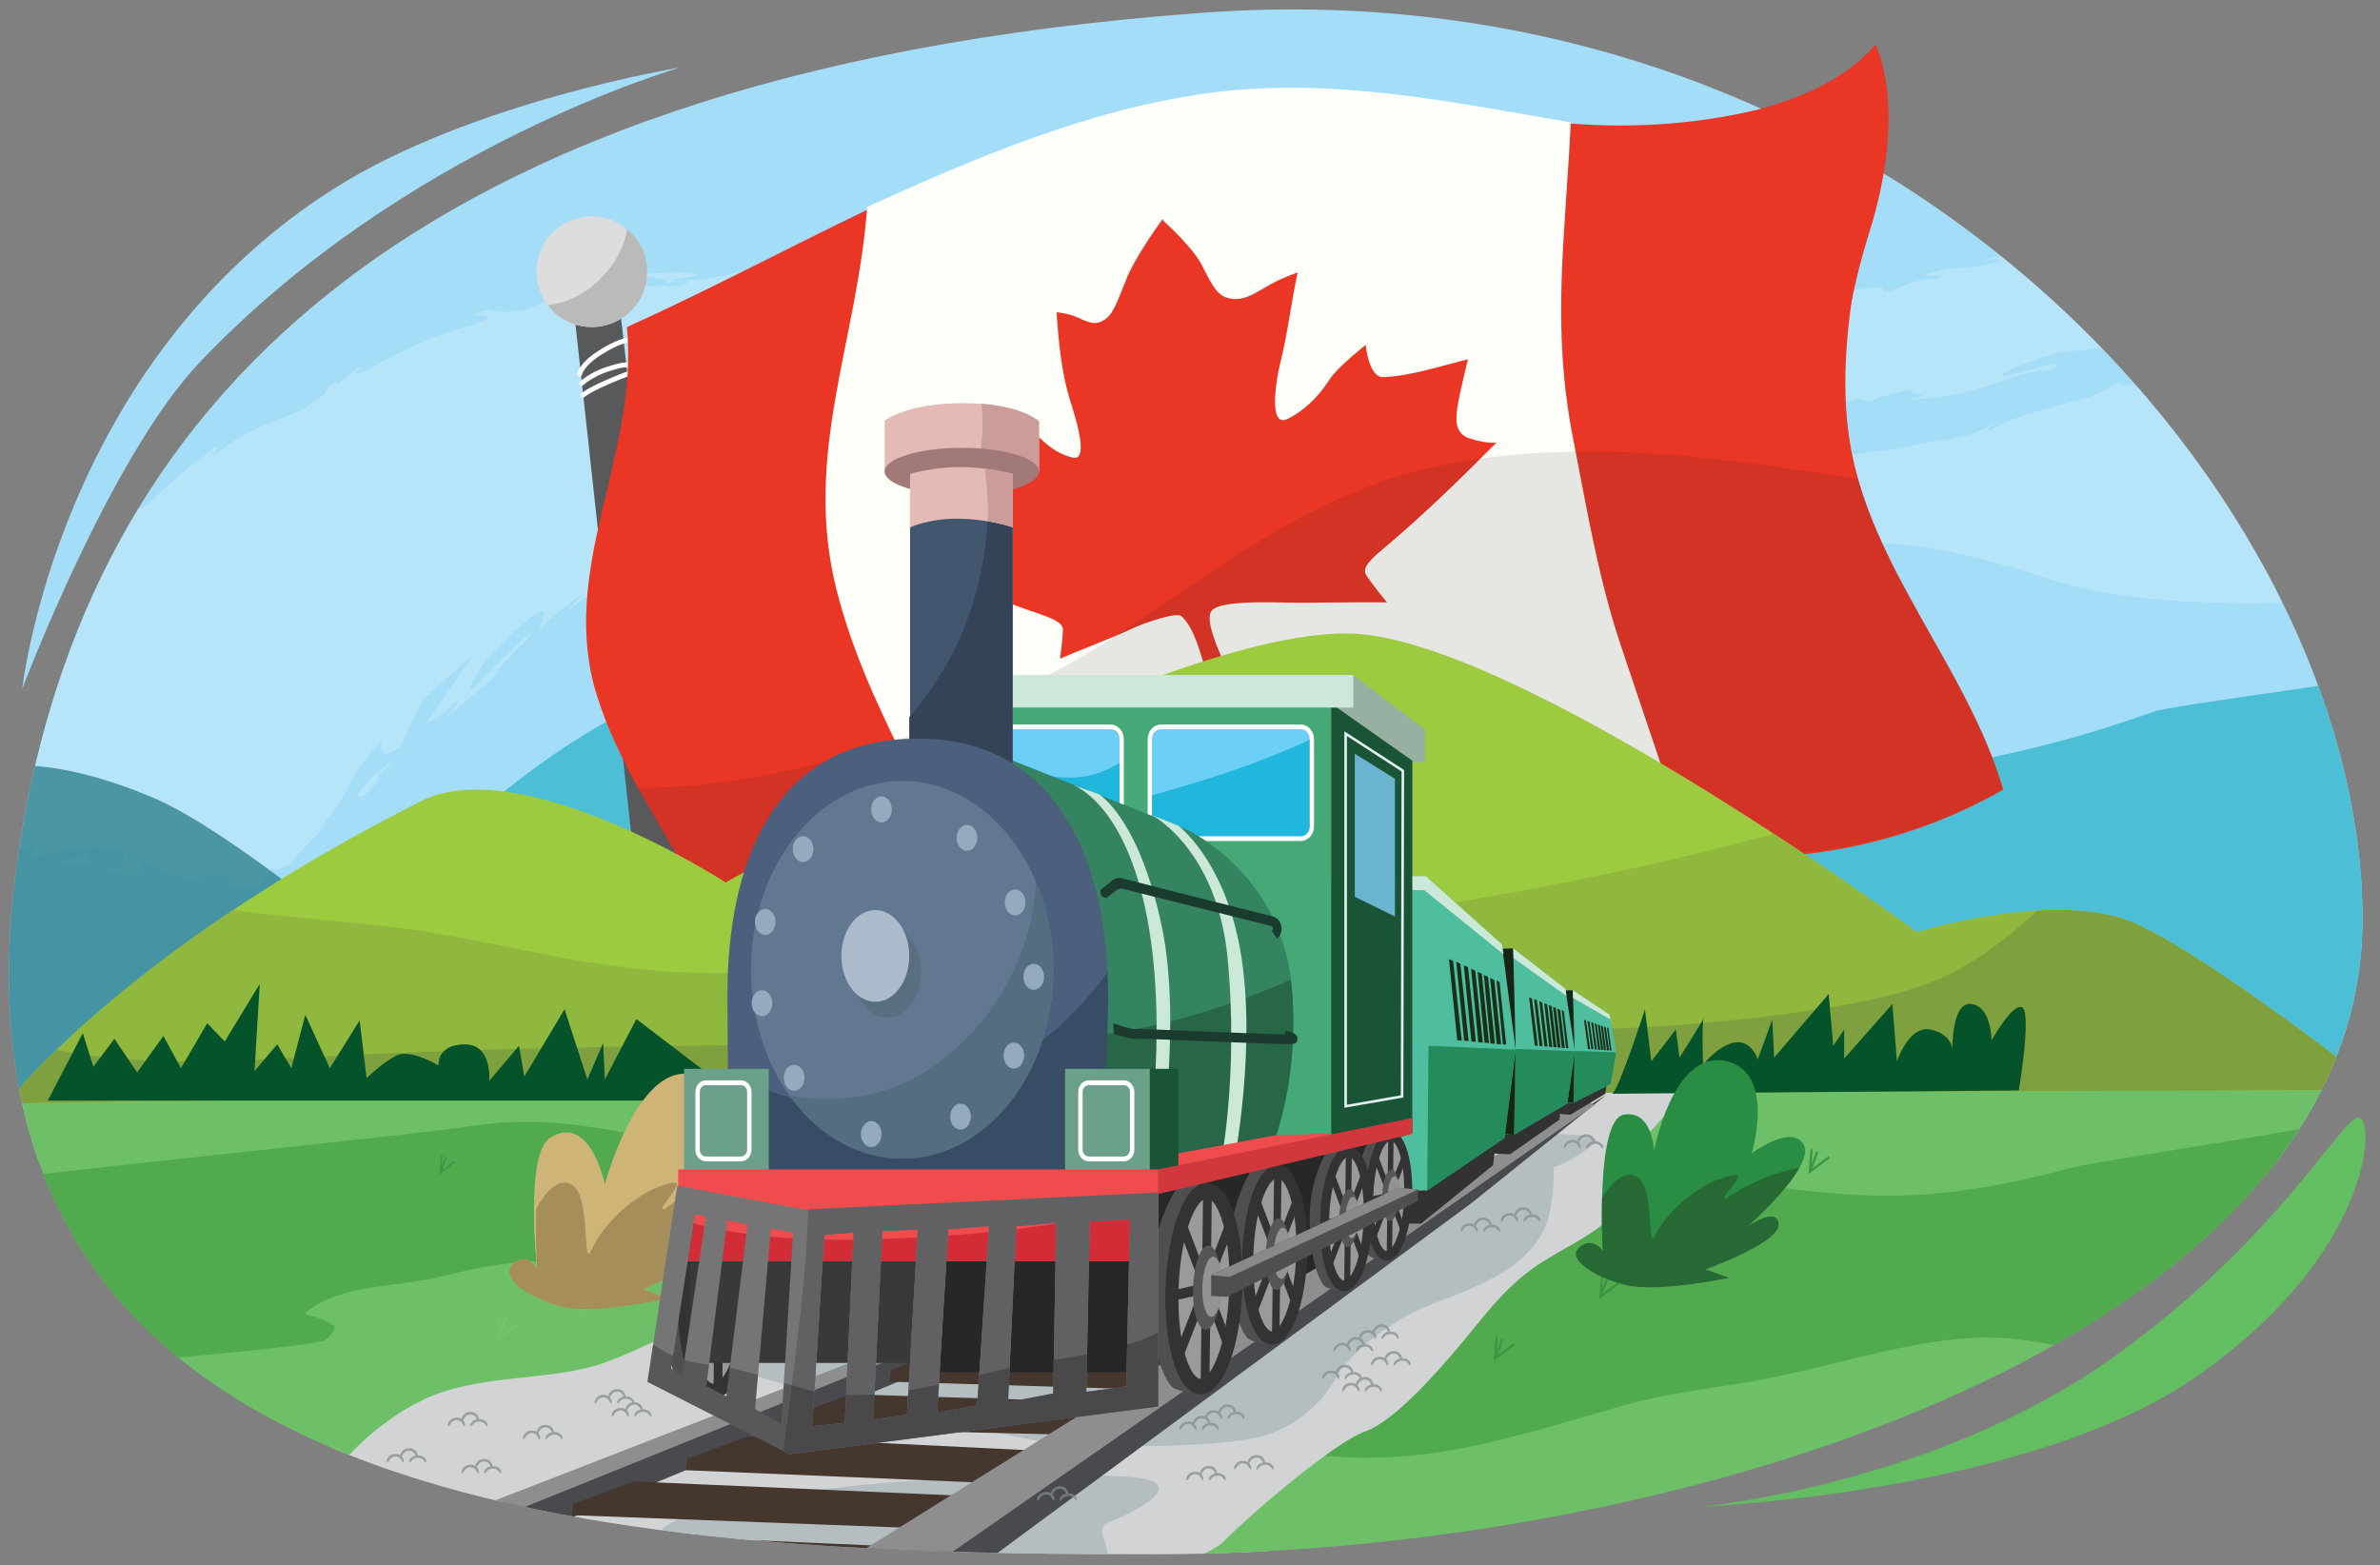 <svg xmlns="http://www.w3.org/2000/svg" xmlns:xlink="http://www.w3.org/1999/xlink" width="760" height="499.873"><rect width="100%" height="100%" fill="#808080" stroke="none"/><switch><g><path d="M7.112 219.953s27.905-73.911 56.552-104.127c65.528-69.119 153.498-94.253 153.498-94.253s-66.426 10.772-110.411 38.599C18.481 116.015 7.112 219.953 7.112 219.953z" fill="#a3ddf7" id="Layer_2_copy"/><g id="Layer_4"><path d="M544.129 481.086s73.428-7.085 129.8-47.044c56.372-39.959 75.657-81.456 80.107-76.845 4.45 4.611.363 45.795-53.042 82.68s-156.865 41.209-156.865 41.209z" fill="#63bd61"/><defs><path id="SVGID_00000079463516823388753090000016591375427703485317_" d="M754.404 293.56c0 133.111-214.689 202.782-385.725 202.782S-25.203 486.105 5.766 273.363C24.94 141.64 115.212 23.745 384.124 4.068c220.822-16.157 370.28 156.381 370.28 289.492z"/></defs><clipPath id="SVGID_00000161608391332319026870000000492616029342914717_"><use xlink:href="#SVGID_00000079463516823388753090000016591375427703485317_" overflow="visible"/></clipPath><g clip-path="url(#SVGID_00000161608391332319026870000000492616029342914717_)"><path fill="#a3ddf7" d="M770.996-52.932L-19.817-50.24l8.473 420.998h784.599z"/><path d="M687.765 227.265c-26.577 9.539-54.124 16.233-82.189 19.449-28.276 3.24-56.835 2.933-85.151.355-29.831-2.715-59.294-7.747-88.461-14.509-29.605-6.864-58.995-14.81-88.977-19.927-31.077-5.304-62.829-7.289-94.058-2.048-27.166 4.559-52.366 16.304-74.725 32.193-11.473 8.153-22.483 17.264-32.488 27.173-8.238 8.16-15.707 17.087-23.677 25.504-10.162 10.734-22.196 23.169-36.25 29.931l.726 45.371 693.433-5.835-16.158-149.458c-5.799 2.327-66.133 9.686-72.025 11.801z" fill="#4cbfd7"/><g opacity=".21"><path d="M703.25 111.788c-5.91.855-76.761 63.282-251.802 35.418-.393-.063-.575-.573-.208-.767 19.114-10.138 40.173-15.47 61.549-18.111 19.486-2.407 39.148-2.733 58.753-3.209 9.803-.238 19.541-.687 29.283-1.868 9.851-1.194 19.631-2.952 29.295-5.2 25.888-6.02 50.754-15.531 74.624-27.129l-.111-26.206c-15.257 7.713-30.688 15.068-46.786 20.802-25.56 9.104-52.355 14.071-79.457 15.072-26.922.994-53.824-1.689-80.438-5.551-29.452-4.274-58.723-8.967-88.474-10.714-28.114-1.651-190.154 11.694-217.9 16.689C56.932 125.251-55.247 256.877-56.172 257.205L81.04 278.559c26.285-28.919 53.523-57.011 84.497-80.922 42.404-32.733 95.677-61.066 150.73-59.219 13.259.445 25.811 3.318 37.635 9.391 12.113 6.221 23.046 14.438 34.813 21.25 6.298 3.646 12.901 7.02 19.849 9.246 7.67 2.458 15.953 3.613 23.929 4.539 15.766 1.83 31.666 1.958 47.518 2.077 15.756.118 31.605 1.2 47.331-.07 15.486-1.25 30.751-4.353 45.747-8.345 28.677-7.636 56.074.333 84.369 9.336 29.622 9.425 86.811 7.352 102.332 4.039l-33.662-78.095c-.527.072-22.351-.074-22.878.002z" fill="#fff"/><g fill="#fff"><path d="M706.005 119.788c-.854-.03-1.422.036-1.761.154a1.17 1.17 0 00-.382.212.737.737 0 00-.115.125c-.037.044.114.086.143.128.22.168.245.355.283.515a.37.37 0 00.108.205l.025.019-.058-.822-.185-2.142a106.872 106.872 0 00.158 1.79l.093 1.285-.043.004a4.895 4.895 0 01-.338.02l-.166.001c-.034-.001.022-.003.028-.004l.107-.01.403-.043c.26-.03.533-.062.754-.099.45-.073.801-.157 1.057-.249.512-.184.659-.396.631-.588-.057-.38-.815-.681-.742-.501zM736.381 147.921l-.919-.71 4.616 7.22zM749.123 186.329a9.448 9.448 0 002.182.401c.767.036 1.569-.013 2.379-.109l.304-.039c.024-.004.053-.006.074-.012l-.025-.065-.052-.132-.226-.548c-.161-.376-.34-.771-.532-1.178a71.65 71.65 0 00-1.271-2.542c-.904-1.737-1.852-3.458-2.652-5.058l-.295-.599-.321-.685-.806-1.84a48.015 48.015 0 01-1.347-3.538l-.132-1.659-3.445-3.211a436.04 436.04 0 003.972 8.307l1.051 2.149c.206.43.268.524.391.76l.334.628 1.354 2.588a115.56 115.56 0 012.512 5.146l.264.592.063.145c.023.049.06.106-.021.099l-.305.054-1.2.188c-.783.128-1.548.141-2.25.158zM725.304 182.592c.869.444-.635.665-.792.688l1.243-.112 6.046-.461c-.632-.078-.814-.13-1.182-.191-1.123.056-2.672.113-5.315.076zM730.619 182.515c5.486-.255-3.615-.644 0 0zM705.208 182.988c2.418-.154 4.845-.419 7.259-.623-1.504-.571-7.922-.847-5.524-1.179-7.389.131-5.917.728-1.735 1.802zM698.259 184.379c1.253-.015 2.52-.108 3.777-.159-.647-.265-1.639-.354-3.777.159zM710.039 183.768c-2.669.206-5.333.333-8.002.452 1.031.425 1.119 1.192 3.671-.103-.679.67.925.085 4.331-.349zM714.555 184.218c4.074.522 9.378.859 2.043 1.653 1.749-.036 3.246-.093 4.5-.165 1.254-.09 2.264-.2 3.039-.309 1.55-.22 2.16-.457 1.899-.659-.525-.41-4.519-.63-11.481-.52zM749.357 188.808c1.668.056 3.432.056 5.292.026l1.488-.698c.112-.06.246-.107.337-.177l-.337-.533-.663-1.04c.163.255.326.566.487.913l.12.266.06.138c.013.042.071.11-.012.102l-.658.102c-.926.121-1.997.277-2.982.325-1.964.148-3.542.257-3.132.576zM662.06 176.082c-.547.367 1.764 1.874 2.095 2.633l1.229.197 1.28.129 2.552.255-2.182-.734c-.801-.257-1.634-.53-2.337-.862-1.437-.628-2.585-1.219-2.637-1.618z"/><path d="M664.155 178.715l-3.706-.585c-1.264-.209-2.693-.539-4.031-.803l2.378.767 1.006.308.82.207c1.023.249 1.779.398 2.324.468 1.092.141 1.342-.038 1.209-.362zM696.806 186.898c2.224-.127 4.456-.359 6.677-.557 2.221-.186 4.44-.424 6.658-.687-2.644.267-5.287.466-7.936.643-2.654.215-5.299.329-7.955.452l2.556.149zM631.295 167.195a144.59 144.59 0 015.025.049c-2.934-.184-5.931-.255-8.886-.33 1.298.067 2.57.188 3.861.281zM609.368 163.603c3.859-.599-5.004-2.101-.969-2.315-1.556-.114-3.062-.16-4.538-.097-1.47.047-2.881.1-4.251.228-2.757.339-5.296.645-7.702 1.199 2.566-.401 5.209-.378 8.099-.325 2.861.21 5.969.54 9.361 1.31zM583.918 164.375a90.317 90.317 0 003.858-.888c1.324-.311 2.694-.563 4.131-.869-1.36.191-2.703.373-4.034.661a55.543 55.543 0 00-3.955 1.096zM642.879 172.971c-.556-.452-1.512-1.601-6.049-3.138.963.735 1.923 1.464 2.858 2.222l3.191.916zM639.788 172.13l-.1-.075c-3.471-.979-5.909-1.622-6.949-1.902.894.24 3.037.806 7.049 1.977zM643.682 173.203l-.803-.232c.269.219.442.316.803.232zM676.028 183.453c-2.351.009-5.98-.155-7.835-.149-1.874.061-2.099.551 2.422 2.119 3.496-.396-1.696-1.954 5.413-1.97zM647.104 176.05c2.801.943 5.575 1.921 8.339 2.9-.053-.406-1.403-1.401 1.011-1.049a608.524 608.524 0 00-9.35-1.851zM642.815 175.252l4.289.798-3.117-1.048zM600.318 164.918c-2.046.269-4.178.445-6.424.571l-3.47.298-1.806.138c-.61.062-1.228.152-1.856.229 1.353-.106 2.716-.12 4.08-.131 1.364-.004 2.733-.084 4.09-.045l4.053.078c1.345.001 2.66.13 3.969.176.755-.405 3.13-1.086-2.636-1.314zM619.939 167.406l-.884-.071c.515.21.937.322.884.071zM541.381 175.308l.743.142c.043-.09.068-.174.126-.266l-.869.124zM603.832 166.538c1.994.2 3.558.4 4.94.403 1.379.018 2.557-.066 3.699-.113-1.471-.154-3.016-.205-4.596-.32l-2.411-.174-2.51-.101c-.341.182-.409.311.878.305zM570.217 167.708l3.369-.383c1.198-.136 2.431-.341 3.706-.458-1.072-.041-2.68.081-4.122.217-1.43.148-2.73.364-2.953.624zM617.805 166.724c.199.012.38.017.595.039-1.233-.519-1.098-.346-.595-.039zM617.805 166.724c-2.04-.152-3.704.029-5.334.103l6.584.508a8.587 8.587 0 01-1.25-.611zM528.878 185.932c.277-.681 2.85-1.521 6.398-2.246 3.552-.717 8.083-1.327 12.402-1.383 4.049-1.224 4.484-2.686 3.003-3.912-1.484-1.234-4.874-2.306-8.557-2.941-.169.567-.052 1.222-8.293 3.023 1.501.204 6.189.007 9.657-.084 3.463-.091 5.718.043 2.274 1.242-5.519 1.268-7.845 1.415-9.451 1.345-1.61-.092-2.518-.424-5.264-.493 2.391.561-1.091 1.562-4.907 2.533-3.804.982-7.974 1.882-6.687 3.035 3.342-.397 6.67-.885 9.97-1.476.226.353-3.362 1.265-.545 1.357zM557.843 172.585l3.343-.93c-3.899.669-6.779.777-12.028.749-5.484 1.671-6.59 2.276-6.907 2.78 5.578-.818 11.148-1.852 16.706-3.05l-1.114.451z"/><path d="M576.907 167.809c-1.307 1.036-4.218 2.215-5.875 3.17-1.605.959-2.267 1.686.428 1.773 2.57-.662 4.396-1.152 5.652-1.58 1.275-.406 2.063-.664 2.704-.97.644-.293 1.153-.579 1.903-.899.375-.158.81-.332 1.355-.507a31.063 31.063 0 012.018-.476c-2.221.248-3.786.594-4.88.77-1.092.187-1.706.273-1.988.286-.565.026.196-.242 1.11-.572 1.818-.655 4.3-1.576-2.255-.863 1.74-.422 3.406-.786 5.011-1.113 1.607-.308 3.165-.464 4.673-.674-1.639.111-3.262.135-4.839.287l-4.63.426.432.015.084-.019c.002.009-.015.016-.013.025.813.04 1.089.102.191.152-.057.027-.275.072-.372.093-.085.216-.386.439-.71.668-5.212.93-.902-.216.71-.668.047-.078.177-.168.18-.245-.019-.005-.045-.005-.071-.006-1.504.305-2.971.79-4.452 1.179l-2.213.62-1.975.617c-2.627.816-5.259 1.61-7.899 2.357 1.717-.302 3.635-.721 6.055-1.345 1.217-.305 2.531-.677 4.059-1.092l5.607-1.409zM661.331 186.421c-.468-.261-.418-.352-.428-.462-1.087-.122-1.52-.119.428.462zM654.959 183.647c1.224.162 2.398.01 6.095 1.163 3.15 1.322-.19.653-.151 1.149 1.195.147 3.253.457 4.161.309.448-.054.597-.182.193-.436-.403-.255-1.373-.604-3.079-1.291l-1.168-.126c-3.083-1.045-6.653-2.882-9.253-4.206-2.61-1.359-4.285-2.385-3.686-2.303 1.533 1.814 2.956 3.183 6.888 5.741zM617.191 171.07c-1.188-.166-2.396-.244-3.594-.354-1.202-.093-2.394-.231-3.601-.286-2.414-.1-4.813-.267-7.233-.222 2.437.481 4.821 1.181 7.191 1.802l-.288-.769c8.05 1.299 6.426.246 7.525-.171zM539.745 174.841l1.542-1.75a202.003 202.003 0 01-7.419 3.153c1.966-.436 3.925-.909 5.877-1.403zM522.4 176.806l.566-1.338c-1.499.354-3.017.677-4.543.996 1.324.119 2.656.25 3.977.342zM283.951 83.662l4.088-.703c-1.94.272-3.182.498-4.088.703zM254.141 86.165l-.672.705c1.347-.476 1.889-.787.672-.705zM110.409 235.663c-5.154 3.426-11.251 6.983-9.683 7.482l2.325-.338a55.027 55.027 0 017.358-7.144zM29.673 178.258l-1.666.714c-.867 1.272-1.696 2.447-2.391 3.547 1.187-1.319 2.599-2.737 4.057-4.261zM29.518 170.962c2.298-1.38 4.663-2.667 6.995-3.989a69.357 69.357 0 00-6.995 3.989zM448.364 78.626l5.008-.834c-7.553-.958-4.324.208-5.008.834zM348.28 136.76c-5.117-2.528-9.49-3.921-13.362-4.828 6.576 2.238 11.262 5.308 13.362 4.828zM273.522 99.772c2.487-.473 3.535-.855 3.434-1.166-2.564.464-4 .862-3.434 1.166zM318.733 129.837l2.938.528c4.106.09 8.286.442 13.247 1.567-2.414-.823-5.063-1.529-7.814-1.944-2.751-.405-5.599-.495-8.371-.151zM489.481 143.812c.416.103.921.18 1.297.291.146-.18-.437-.245-1.297-.291zM660.782 140.023c-1.591.707-4.241 1.724-6.766 2.597 1.262-.333 3.33-1.049 6.766-2.597zM449.969 175.267c3.771.09.602-.12 0 0zM468.347 181.483c-.821.149-1.447.342-1.55.671.323-.34.863-.549 1.55-.671zM279.996 141.652l-.329.057c1.18.063.976.047.329-.057zM455.622 176.168a93.69 93.69 0 00-4.815-.631c.775.143 2.23.363 4.815.631zM454.881 175.464c1.3.117 2.326.186 3.305.254.488-.228.063-.375-3.305-.254z"/><path d="M444.738 175.029c2.141.124 4.14.307 6.069.508-.735-.135-1.039-.234-.838-.271a179.84 179.84 0 01-5.231-.237zM708.995 71.706c-.043.385-.071.811-.13 1.232.307 2.493.435 3.253.438 2.793.004-.447-.118-2.07-.308-4.025zM31.055 277.498c.181.014.281-.009.447 0l-.557-.137.11.137zM17.166 276.414c6.118-.848 9.409-.115 13.779.946l-3.907-4.78-9.872 3.834z"/><path d="M355.377 78.009l-9.852-.656c11.651-2.896 20.274-2.626 10.963-3.895-.563 2.258-10.054 2.98-19.533 3.739-9.477.774-18.943 1.587-19.455 3.86l-6.496-.445c1.844-.098 2.119-.384 3.943-.479-12.662-1.163-9.04 3.906-25.172 4.584-5.633.114-9.601-.216-5.822-1.056l-12.398 2.164c-3.641.225-2.82-.626.805-.85l-19.019 2.039.129-.144c-2.654.936-8.711 2.592-11.672 3.346-4.898-.177 2.381-.705 1.091-1.142l-10.438 2.09c-4.411-.728 4.22-2.713 11.523-3.233-10.29-3.486-8.623 1.882-30.195 1.566 3.314-.57 6.623-1.112 9.926-1.63-3.344-.945-6.95-.968-11.164-.774l-6.815.335a123.89 123.89 0 01-8.064.197c1.408.254 7.3.47 11.296 1.076 4.009.593 6.233 1.421.558 2.614a40.658 40.658 0 00-5.785.425c-2.271.335-4.824.781-7.949 1.714-.143-.783-1.768-.838-4.339-.533-1.303.123-2.759.472-4.405.825l-5.347 1.188.085-2.169c-2.046.576-3.523 1.065-4.659 1.505a19.05 19.05 0 00-2.586 1.321c-1.352.822-2.27 1.578-4.544 2.648a57.252 57.252 0 01-5.669 1.048c-1.52.247-2.732.335-3.742.324-2.021-.022-3.235-.44-4.5-.776-7.283 2.033-4.577 1.897-2.196 1.954 1.191.029 2.3.106 2.058.521-.121.208-.579.5-1.532.912-.952.416-2.411.918-4.473 1.719a143.02 143.02 0 00-8.394 2.596l-1.969.693-1.914.789a164.155 164.155 0 00-3.81 1.66l-3.876 1.791c-1.318.616-2.662 1.263-4.022 2.011l-8.917 4.808c-8.131 2.996.822-1.837-2.234-1.067l-6.212 4.818c-1.709.769-1.389.045-1.225-.322-5.531 3.379.402 2.061-8.318 7.172-.338.827-1.75 1.643-3.838 2.53-2.087.889-4.789 1.963-7.792 3.147a169.859 169.859 0 00-4.645 1.922 76.26 76.26 0 00-4.671 2.324 54.112 54.112 0 00-4.441 2.665c-.704.474-1.385.963-2.036 1.467-.64.522-1.251 1.06-1.826 1.614-2.924 1.122.584-1.888-.639-2.086l-7.771 5.994c-1.899 1.491-3.241 2.617-4.512 3.678-2.521 2.146-4.738 4.074-9.812 9.051l-5.303 2.835-5.242 2.942c4.022-1.936 4.022-.869 2.158 1.541-.933 1.205-2.332 2.747-3.933 4.421a461.878 461.878 0 01-5.065 5.322c2.931-1.247 5.417-2.315 7.034-3.096-1.97 1.682-3.904 3.409-5.855 5.109a264.841 264.841 0 00-5.794 5.164c-1.683.881-.905-.65.558-2.917a80.2 80.2 0 00-1.927 2.155c-4.844 2.812-3.344.089-.922-3.309 1.742-.855 3.508-1.65 5.241-2.393 2.288-3.333 4.328-6.649 2.95-7.155-.668.809-2.106 2.157-3.755 3.549.597-.886.926-1.524.425-1.409-.558.143-1.584 1.502-3.299 3.471-1.43.085-2.829.218-4.251.329l-.108 1.271c-5.704 3.811-11.332 7.742-16.916 11.748-4.883 5.63-9.139 11.196-14.171 17.431-5.053 6.214-10.875 13.098-18.823 21.49 2.923-5.226-1.069-2.881-2.27-4.559 6.033-2.867 12.381-13.13 21.75-20.805-4.844 4.03-4.465 2.385-3.494 1.06-4.946 5.26-9.746 10.647-14.501 16.051-.808-1.55-4.17 2.256-8.678 5.708 2.291-.275.796 2.056-2.079 5.338-.715.825-1.509 1.718-2.356 2.642l-3.204 3.441-3.584 3.881-.869.947c-.266.316-.43.641-.646.955l-1.178 1.845-.829 2.155-.712 1.667c-.392.168-.638.099-.677-.439-.02-.269.011-.655.102-1.186.087-.593.228-1.389.444-2.371l.899-1.628c.379-.595.613-1.269 1.349-1.946a221.977 221.977 0 014.627-4.782 58.396 58.396 0 00-4.877 4.271c-.345.346-.706.685-.998 1.025l-.605 1.033a37.906 37.906 0 00-1.031 1.962c-.34 2.583-.462 4.156-.86 5.892a14.78 14.78 0 01-.828 2.317 20.665 20.665 0 01-1.368 2.426c-.189.291-.387.592-.611.876-.059.043.027.055.057.079l.123.066.247.134.498.277c.666.38 1.344.803 1.987 1.319l-2.153-1.275-.769-.43c-.051-.033-.132-.059-.154-.095l.081-.133c.05-.087.096-.163.13-.243l-.248.389c.118.097.3.186.457.284l1.046.602 2.346 1.324c1.624.922 3.28 1.915 4.545 2.857 4.687.937 7.877 1.856 5.254 1.914l-3.637-.543 10.034 1.671 9.403 1.481c5.682.861 11.704 1.7 17.29 2.37 11.172 1.341 20.6 2.006 22.081.818.114.384-2.744 2.992-3.857 3.392l31.732-4.605c-3.038 1.963 6.322 9.221-7.962 8.374 3.988.967 8.926 2.141 17.576 2.628-2.704-.768-6.336-4.508-2.535-4.139 9.928 4.258 6.958 2.533 19.353 6.774-4.053-1.153 1.119-4.168 7.629-3.033-1.106.399-.029 3.766-2.477 3.783l2.103-.141.275-.016H74.564l1.477-.005c1.944-.01 3.79-.035 5.537-.076l.651-.016.322-.009c.051-.008.112.012.154-.02l.103-.156.812-1.233 1.554-2.39a281.729 281.729 0 002.826-4.47c-1.399 2.027-1.131 2.899.137 2.744.318-.039.699-.144 1.131-.309.418-.15.966-.448 1.325-.549a14.912 14.912 0 002.486-1.218c-1.698.74 9.659-10.335 12.412-13.718l-5.385 4.448c6.539-6.526 8.755-10.704 10.973-14.898 2.206-4.201 4.409-8.421 11.044-14.805-1.047 2.132-.625 7.171 6.368 1.05.868-2.165 2.69-7.074 5.774-12.95 3.061-5.89 7.463-12.697 13.277-18.58l3.111-1.2c2.974-2.995 5.964-5.989 9.039-8.901-2.244 3.528-6.634 9.972-11.249 16.737-4.621 6.773-9.392 13.968-12.911 18.84 2.802-2.034 3.384-2.102 4.181-2.573.81-.454 1.813-1.332 5.614-4.773 3.371-1.652-3.141 4.858-5.291 6.967a468.188 468.188 0 0118.276-15.221c-.558-.255-.058-1.219.98-2.539 1.049-1.305 2.652-2.944 4.263-4.587 3.246-3.252 6.593-6.44 5.672-6.891a447.06 447.06 0 00-18.568 18.22c-1.114-.48.647-4.161 4.482-8.979 3.835-4.803 9.707-10.818 16.711-15.723 3.986-1.898-.225 5.105.519 5.47.322-.481 1.23-1.398 2.435-2.51a65.933 65.933 0 014.257-3.636c3.089-2.439 6.187-4.743 6.999-4.93-1.748 1.673-3.444 3.413-5.16 5.11 2.033-1.191 3.712-2.502 5.275-3.849 1.584-1.312 3.037-2.686 4.565-4.062 3.022-2.8 6.509-5.39 11.819-7.525 3.449-1.856 11.388-3.452 11.36-4.833-.845.102-1.664.094-2.444-.003a9.29 9.29 0 01-2.191-.493c-1.372-.489-2.55-1.272-3.432-2.207-1.767-1.869-2.343-4.35-.931-6.285.618-.335 5.585-2.293 10.878-4.362 5.401-1.883 11.145-3.832 13.507-4.128 3.393-.45 1.634 1.644-.193 3.73-1.841 2.076-3.673 4.328-.877 3.851-.074-.689 2.839-2.808 4.089-3.642 3.947-1.197-.78 2.356 7.208-1.455.244-1.309 4.454-2.959 6.882-3.87 1.209-.472 2.004-.676 1.616-.654-.396.003-1.916.385-5.334 1.197 1.963-.956 3.482-1.661 4.833-2.147a57.256 57.256 0 013.729-1.128c2.429-.635 5.004-1.414 9.887-2.857-1.764-.228.051-2.062 3.422-4.259.836-.569 1.789-1.085 2.806-1.598a73.77 73.77 0 013.201-1.533c2.217-.976 4.524-1.975 6.701-2.487-.4.656 1.713 1.015 2.72 1.172 2.234-.374 4.327-.793 6.345-1.035l5.795-.574c3.693-.445 7.142-.398 10.529-.503 3.387-.179 6.739.086 10.282.16 3.551.036 7.269.296 11.408.779.733.353 3.061.951 4.727 1.609 1.674.635 2.685 1.28.959 1.427 2.353.065 4.664-.303 9.553 1.078 4.351 2.436 1.638 1.599-1.325.835-2.997-.746-6.274-1.292-3.012.693.455-.554 3.684-.225 7.62.776 3.96.958 8.493 2.735 11.9 4.119-.516-1.405-4.208-3.54-8.82-5.065-4.598-1.576-10.028-2.444-13.629-2.762.256-1.337 3.669-2.211 9.318-1.719 2.817.249 6.18.865 9.872 2 3.71 1.143 7.659 2.779 11.714 4.795 6.345 3.38 7.331 4.652 7.149 5.082-.2.449-1.654.147-.51.637 5.533 3.672 9.577 6.051 12.888 7.655 3.304 1.612 5.841 2.489 8.225 3.285 2.397.792 4.637 1.521 7.38 2.69 2.754 1.146 5.975 2.802 10.568 4.943 3.516 2.091 3.473 2.897 2.534 3.508-.914.603-2.633.846-1.918 1.741-5.518-1.368-9.41-3.509-12.725-5.556-3.317-2.075-6.095-4.141-9.413-6.073a167.856 167.856 0 007.846 5.369c-3.493-1.104-10.332-4.598-13.554-7.285 1.329 1.302 4.342 3.465 8.496 5.97 4.155 2.491 9.47 5.338 15.501 7.589 6.036 2.266 12.768 3.657 19.176 4.693 6.413 1.023 12.525 1.857 17.602 2.592 3.673-.306 9.937-.614 7.023-1.48a293.794 293.794 0 01-6.435-.154c-2.892-.936.163-1.184 2.915-1.412 2.755-.224 5.217-.41 1.2-.962 8.618-.485 18.202-1.864 30.342-.971l2.269 2.038c-.259-.592-7.935-1.262-11.346-.699 2.532-.41 7.172.317 11.898.817 4.752.506 9.532.877 12.346-.377l-8.532-1.585c8.778-.892 19.549-2.557 30.004-2.064-4.789-1.96-2.418.284-9.905-2.125 3.238 1.497-3.513 1.384-9.908 1.195-6.389-.182-12.374-.274-7.008 1.354-7.94-2.884-13.721-1.251-23.81-3.772.305.659 3.548 1.376-5.34.808-.407.181-1.362.401-1.968.523l-.597-.073.486.097c-.388.085-.423.104.181.034 2.105.362 3.815.763 4.506 1.149-2.236.71-6.907.943-11.601.964-4.697.032-9.412-.171-11.822-.017-5.197-.834 2.259-.541-.522-1.532-2.374.158-4.79.282-7.206.373-.265-.774-3.631-1.834-5.324-2.655-1.682-.837-1.859-1.253 4.193-.845-3.617-.504-7.143-1.084-10.527-1.843-2.927-1.059-6.186-2.236-9.269-3.518-3.118-1.275-6.191-2.643-8.673-3.554-4.255-2.478-12.006-4.906-7.563-3.611-5.044-2.584-10.105-5.533-15.292-8.518l.061-.401a154.758 154.758 0 00-11.788-7.058c-4.156-2.245-8.55-4.405-13.335-6.346-9.503-3.834-19.707-6.343-30.456-8.522-1.609-.03-3.226-.026-4.91 0l-5.219.208c-1.847.059-3.824.075-5.99.088-2.159.128-4.508.23-7.113.296l-2.139-1.141-1.589.174-1.737.237c-1.205.151-2.497.29-3.836.422l-4.119.381c-1.399.097-2.766.369-4.118.545-2.695.398-5.251.802-7.324 1.227-2.048.514-3.611 1.057-4.367 1.581-1.145-.163-2.601-.15-4.301.003-.846.087-1.768.165-2.714.354-.946.187-1.944.407-2.983.656a141.649 141.649 0 00-6.672 1.794c-2.317.755-4.707 1.646-7.14 2.543-1.213.456-2.442.904-3.656 1.386l-3.586 1.551c-2.373 1.048-4.743 2.03-6.964 3.067a394.223 394.223 0 01-6.297 2.97l-2.836 1.276c-.886.427-1.73.82-2.523 1.174l.268 1.735a249.46 249.46 0 00-6.343 3.21c-2.071 1.159-4.134 2.38-6.253 3.642l-3.218 1.942-3.255 2.143c-2.2 1.483-4.541 2.965-6.922 4.678l1.382.873c-1.964 1.601-4.34 3.206-7.013 4.852-2.659 1.665-5.547 3.47-8.645 5.303-3.08 1.857-6.25 3.908-9.512 6.005-3.207 2.166-6.444 4.46-9.576 6.901.495-1.124 3.825-3.415 6.302-4.862-8.649 4.296-16.132 11.113-23.089 17.995-6.971 6.9-13.422 13.909-20.463 18.913-2.729 3.32-5.059 5.34-7.463 7.157.281-.281.513-.55.699-.796-.325.292-.787.746-1.259 1.215-1.516 1.14-3.106 2.289-4.767 3.599 1.523-1.003 2.948-1.989 4.102-2.936-2.328 2.319-5.721 5.971-8.876 9.704l-2.584.377-.756.84c-3.765 3.023-2.146 3.277.49 2.283-1.532 1.931-2.845 3.78-3.777 5.296-4.557 1.023-8.139 9.842-13.73 11.854-.311.828-1.454 2.407-2.989 4.367l-.593.752-.309.388-.157.197-.079.113-.662.936-1.498 2.087c-.067.088-.129.192-.2.27l-.28-.001-.567.002-1.149.02-1.153.051-.597.037-.931-.005c-2.416.013-4.27.235-5.013.828-.107-.386-1.487-.777 1.094-.398-5.274-1.145-10.545-2.287-15.441-2.25l-1.949-2.345-12.04.872c-6.873-2.314-9.69-3.475-2.44-3.918-17.298-.276-13.876-1.249-28.638-1.152l.903-1.18c-5.155-.752-13.651-.306-16.589-1.854-2.844-1.083-7.948-2.214-14.46-3.411a594.78 594.78 0 00-10.718-1.849l-7.052-1.165-3.713-.606-1.87-.31-.933-.157-.116-.02c-.037-.007-.1-.006-.042-.044l.178-.173.342-.359a173.408 173.408 0 015.243-5.363c.823-.809 1.646-1.587 2.451-2.329l1.192-1.085.301-.266.154-.136.265-.248 1.055-.984a207.03 207.03 0 018.243-7.283c-3.409.626-.629-1.464 2.843-4.074 3.481-2.601 7.696-5.655 7.106-7.152 1.892-.508 5.271-2.918 2.283.904 5.232-5.455 9.709-8.964 13.625-12.203 1.97-1.607 3.796-3.155 5.519-4.848 1.732-1.684 3.388-3.479 4.977-5.643 1.906-.412-1.614 3.099-.091 2.523.802-.92 3.144-3.705 4.715-4.266 1.528-.556-1.227 1.978-2.781 3.829 11.714-9.917 11.291-12.969 10.538-15.746 6.919-3.905 9.959-6.313 13.45-11.134 1.353-.472 3.096-1.176 3.538-1.042.458.157-.435 1.077-4.164 4.106l2.423-1.718 3.698-2.517 9.188-6.298c6.256-4.371 12.034-8.359 11.679-9.41.855-.24 2.446-1.255 3.969-2.312 1.54-1.031 3-2.127 3.538-2.607l6.293-3.818 4.574-2.606c2.84-1.615 5.591-3.33 10.767-6.252l-3.053 1.296c1.431-2.243 3.539-3.572 6.311-4.948a91.607 91.607 0 012.206-1.054l2.493-1.096a73.747 73.747 0 005.767-2.869l-.126.358 3.458-1.444 2.821-1.121c1.675-.68 2.96-1.234 3.987-1.703 2.053-.937 3.072-1.535 4.087-2.122 1.022-.57 2.056-1.096 4.118-1.923a103.9 103.9 0 014.001-1.483c1.681-.579 3.728-1.323 6.353-2.033l-1.693-1.033c.299-1.93 4.986-3.275 10.98-4.749 3.029-.651 6.378-1.345 9.68-2.21 1.643-.46 3.306-.859 4.913-1.322a43.612 43.612 0 004.613-1.609l-4.606.452c1.558-.776 3.578-1.237 5.82-1.514a43.083 43.083 0 013.503-.284c1.217-.011 2.46.008 3.703.041 4.977.132 9.894.417 13.263.034 1.505 0-2.182.917-4.137 1.57 8.852-.82 9.29-1.421 9.149-2.244-.074-.408-.302-.863.295-1.413.594-.527 2.029-1.271 5.24-1.837 1.28.369.622 1.188.739 1.773.057.293.306.528 1.074.621.782.1 2.012.021 4.278-.192 1.141.085 3.296-.301 6.089-.918l10.003-2.193c7.455-1.559 15.951-3.029 22.255-2.543-2.815-.595-5.615-1.191.599-2.434 9.594-1.253 26.308.834 34.772-2.6 1.245.129 1.726.314 1.795.523 7.302-1.341 23.842-3.138 28.17-4.938 3.619 2.459 15.015.905 25.552-.552 10.534-1.477 20.206-2.852 20.283-.347 7.546-.542 15.101-1.14 22.639-1.589l-.565.544c3.62-.099 6.653-.279 9.238-.48a85.455 85.455 0 006.572-.703 62.668 62.668 0 004.813-.918 98.628 98.628 0 003.913-.955c3.326.28.907.795.639 1.064 2.621.074 4.959.122 6.938.288 2.03.147 3.762.176 5.501.37 3.41.291 6.182.497 8.86.584 5.356.21 10.326-.04 19.278-.296l1.645 1.832c2.439-.2 9.947 1.328 19.429 3.164 9.483 1.819 20.962 3.927 31.431 4.502-.229.153-.703.404-2.376.391 11.725.784 25.646 3.876 37.887 5.685 12.237 1.858 22.833 2.489 27.296-.337 5.249-.282 10.492-.719 15.711-1.242-5.07-.083-7.409-.347-8.2-.643-.791-.294-.036-.619 1.085-.954 2.248-.687 5.944-1.463 1.82-1.967 7.851-.248 20.478 1.365 10.752 1.997l-1.533-.254c-1.767 1.578 4.533 1.77 11.236 1.52 3.349-.118 6.787-.364 9.367-.435 2.578-.104 4.305-.008 4.226.53 19.584-2.212 38.773-6.056 57.141-11.805 9.193-2.866 18.124-6.249 26.773-9.918 2.164-.916 4.312-1.85 6.44-2.803l3.208-1.403a165.649 165.649 0 005.48-2.566l.053-.026v.053l-.001.105-.002.208-.002.41.599-1.324.299-.705.15-.363.074-.183.01-.088a4.73 4.73 0 00-.024-1.308l1.183-.571c.023-.002.081-.059.075-.016l-.001.102-.003.204-.005.408-.011.814-.022 1.617-.044 3.193c-.276 1.186-.744 1.953-1.133 1.906-.389-.062-.698-.732-.656-2.693-.676 1.739-.386 2.672.142 4.022.527 1.196 1.294 3.17 1.557 3.297-.058.677-.12 1.232-.185 1.684l-.1.601-.052.246c.005.047-.03.067-.086.072l-.134.034c-.694.173-1.086.191-1.286.115-.2-.077-.21-.248-.124-.463.043-.107.11-.226.191-.35.034-.066.1-.115.116-.199l-.113-.357c-.596-1.972-1.077-3.827-1.101-2.757l.096 1.504.048.772c.001.063.015.134.005.191l-.159.089-.32.178.444-.056c.133-.031.36-.006.358-.129.013.048.037.103.041.146l-.061.08-.118.159-.225.313-.435.61a7.614 7.614 0 01-1.428 1.522l-.205.162c-.044.042-.25.159-.374.236-.576.348-1.218.719-1.964 1.104a76.733 76.733 0 01-5.873 2.738c-6.518 2.294-3.832.022-6.356 1.001-.052-.164-.918.126-3.858 1.511-4.948 1.925-9.926 3.763-14.943 5.461 2.203-.124 4.425-.23 6.638-.4-6.308 3.377-14.227 4.901-6.515 4.553-2.848.105-7.814 1.304-13.83 2.83-6.014 1.532-13.087 3.362-20.079 4.955-6.991 1.596-13.9 2.941-19.49 3.793-5.594.861-9.845 1.27-11.499 1.182-4.811 1.2-9.707 1.886-14.914 2.276-5.21.399-10.726.468-16.902.53 3.071.325 4.958 2.412-5.677 2.415 1.887-2.253-2.991-2.624-9.458-2.734-6.469-.118-14.518.114-18.98-1.164 3.956.813-3.683 1.37-10.756 2.301-7.082.916-13.545 2.211-7.289 2.891-4.48.393-4.677.015-4.611-.5.063-.509.396-1.159-3.095-1.162-10.567 2.478-22.302 4.665-34.48 8.391-6.079 1.86-12.257 4.096-18.339 6.882-.766.334-1.512.72-2.27 1.081l-1.133.554-.567.278-.284.139-.071.035-.336.189a7.259 7.259 0 00-2.528 2.535 7.219 7.219 0 00-.684 5.758 7.334 7.334 0 002.601 3.727 7.325 7.325 0 003.083 1.362l.249.043.301.048 1.206.192 2.418.374c3.23.491 6.484.947 9.755 1.351.481-.515-3.751-2.029 1.943-2.069 4.457 1.553 8.948 3.028 13.455 4.549 2.603.183 3.887-.544 5.672-.935 1.786-.386 4.064-.439 8.713 1-1.297-.61-3.223-1.526.262-1.39 3.188.509 6.406.83 9.632 1.163 3.228.311 6.461.673 9.715.872 6.508.381 13.05.739 19.628.723 3.287.033 6.579.071 9.878-.051 3.298-.096 6.599-.151 9.903-.303l9.915-.584c3.306-.216 6.609-.561 9.915-.832 26.469-2.508 52.661-7.255 78.761-13.255-3.604.62-4.276.467-3.388.015.442-.236 1.277-.544 2.318-.93 1.038-.398 2.289-.851 3.583-1.315-3.46.925-.394-1.379-1.317-1.888 7.189-1.721 14.344-3.755 21.419-6.167 1.412-1.815 6.788-4.362 11.86-7.066 5.079-2.686 9.84-5.511 10.279-7.001a207.775 207.775 0 01-5.88 3.821c3.465-3.355-.076-2.911-4.43-2.182-4.38.721-9.636 1.571-9.729-.135-3.912 3.463-10.452 5.303-17.68 7.184-7.245 1.922-15.193 3.8-22.573 8.015-3.683.39 2.706-1.836.625-1.999-3.623 2.448-8.446 4.17-17.738 5.634l.96-.56-4.642 1.094c-1.501.329-2.964.597-4.381.877-2.837.546-5.504 1.068-8.099 1.416-2.589.373-5.071.746-7.525 1.036l-7.326.72c-2.44.263-4.928.366-7.494.533-2.571.137-5.219.365-8.042.42l-8.978.318-10.308.14 2.253 1.455c-1.595.02-2.875.022-3.947-.023a48.064 48.064 0 01-2.689-.223l-4.09-.536c-3.639 1.252.838 1.201 5.406 1.179 4.562-.059 9.209-.254 5.93 1.229-1.078-.348-2.588-.569-4.417-.716-1.831-.191-3.981-.303-6.337-.364l-15.713-.241c-2.729-.011-5.437-.143-8.006-.294-2.569-.145-5-.314-7.176-.527-4.35-.457-7.672-1.221-9.037-2.194-9.788-.659 2.751 1.997-7.051 1.323l-2.516-1.214-2.583 1.025c-6.413-.808-9.524-2.3-9.671-3.172 1.541.269 4.439.185 6.108.274-2.046-.498-4.535-.783-7.151-1.136-2.617-.336-5.372-.591-7.962-.802-2.588-.225-5.017-.345-6.963-.568-1.947-.21-3.422-.399-4.118-.595l4.628.98c1.544.321 3.095.581 4.643.875-3.345-.247-6.764-.679-10.249-1.137l-5.274-.701-2.668-.366-1.34-.186-.336-.047-.084-.012-.021-.003c.219-1.437-1.998 12.499-1.059 6.601l-.001.007c-.002.007.001 0 .001 0 .008-.01-.001.011-.064.028-.066.02-.119-.021-.069.015.021.017.02.023.046.054a.23.23 0 01.023.04c-.68-1.275 5.949 11.205 3.151 5.916l.018-.009.145-.075.29-.15.58-.3 1.163-.601a52.081 52.081 0 012.354-1.172l2.385-1.139 2.428-1.076a142.961 142.961 0 019.95-3.905c6.732-2.401 13.643-4.3 20.413-5.962 6.787-1.618 13.44-2.989 19.744-4.247l-2.025-.485c9.671-1.887 13.683-1.907 17.883-1.944 4.22.011 8.655.072 19.554-.634l-.787.205c4.341-.892 10.186-1.424 16.2-1.482-5.53.995 10.485 1.426 3.225 2.554 10.881-.975 13.667-1.455 15.415-1.976 1.762-.554 2.608-1.136 9.747-3.074l3.462.907c2.423-.801 3.721-1.374 5.773-1.959 2.053-.593 4.88-1.169 10.322-2.225-4.403 1.244-2.594 1.419-.89 1.664 1.695.228 3.295.544-1.683 2.039 11.857-.498 20.313-3.159 27.082-5.403 6.789-2.273 11.953-4.162 17.682-3.926 4.622-3.258-.351-2.11-5.795-.628-5.446 1.501-11.446 3.229-8.627 2.126-2.58.09-.582-1.045 2.896-2.493 3.489-1.421 8.443-3.212 11.959-4.166 3.533-1.111 6.863-1.076 11.534-1.627 4.663-.549 10.703-1.649 19.373-5.327-1.73.715-1.749 1.002-3.488 1.691 3.429-.932 6.498-2.558 9.747-4.231 1.631-.824 3.289-1.702 5.083-2.482l1.364-.583 1.618-.652c1.43-.572 2.907-1.138 4.499-1.705 1.307-1.193 2.802-2.185 4.382-3.081l.595-.331.299-.162.15-.08c.059-.021.012-.109.023-.159l-.043-1.405-.039-2.668c-.046-3.409-.177-6.288-1.482-7.221l.174 5.762.081 2.915c-.079.91.454 2.207-.784 2.397l-5.138 2.629-4.906 2.465 1.849-1.03a82.645 82.645 0 002.126-1.218 157.417 157.417 0 004.036-2.477l1.94-1.235c.039-.026.082-.05.118-.078l-.018-.163-.036-.326-.071-.651-.143-1.298-.551-5.157c-.346-3.408-.625-6.961-.73-10.78-.105-3.859-.036-8.054.311-13.522.265.362.575 1.805.871 3.759.295 1.944.575 4.399.777 6.505.277-2.614.267-5.045.187-7.317l-.146-3.364-.062-1.689-.02-.863-.006-.439-.002-.222c-.001-.073-.055-.055-.08-.088-1.389.696-2.725 1.294-4.054 1.739.83-1.087 2.714-2.434 5.494-4.073.027.027.065.036.083.08l.017.201.032.416.058.891.094 1.997c.054 1.419.092 3.005.121 4.702l.132 11.129c.05 3.889.126 7.973.287 11.628.083 1.863.181 3.695.307 5.483l.213 2.648.061.651c.052.134-.088.147-.155.206l-.241.151-.938.601a25.716 25.716 0 001.624-.599c.102-.011.076-.102.085-.172l.013-.222.022-.46.03-.977a94.996 94.996 0 00-.032-4.449c-.094-3.182-.291-6.452-.432-9.4-.141-2.894-.225-5.214-.096-6.429.129-1.196.471-1.373 1.186.501-.887-2.705-1.321-5.557-1.512-8.854a92.005 92.005 0 01-.131-5.267l.022-2.886.025-1.504.015-.766c-.011-.228.052-.59-.042-.672-3.491 1.636-7.311 3.393-11.457 5.526-4.12 2.122-8.548 4.621-12.608 7.326.225-.685.48-1.385.766-2.1l-2.549 1.504-1.561.914-1.075.68c-1.458.912-3.125 1.867-4.772 2.583a413.037 413.037 0 005.061-4.551c-4.151 2.895-8.698 4.516-13.227 5.913-4.536 1.399-9.046 2.562-13.295 4.611 4.615-1.705 7.205-2.633 8.645-3.008 1.44-.373 1.729-.196 1.699.151-.06.681-1.401 2.085 2.722.99-11.021 5.674-14.814 5.682-18.838 5.852-2.04.015-4.144.086-7.377.575-3.222.529-7.555 1.51-14.104 3.299 1.767-.513 5.158-1.161 7.451-1.406 2.283-.274 3.476-.119.787 1.011-5.101 1.082-11.924 2.048-15.195 1.888-4.389.985-6.409 1.494-7.073 1.788-.662.302.035.402 1.059.464 2.043.122 5.393.002 1.694 1.235-3.219-.38-5.357.215-7.703 1.087-2.338.897-4.875 2.101-8.814 2.904l-.252-1.571c-2.583.198-4.601.368-6.193.54-1.59.189-2.755.372-3.63.562-1.75.39-2.34.848-2.868 1.294-.528.449-.995.864-2.508 1.182-1.513.323-4.077.526-8.788.386 2.625-.835 5.224-1.667 7.799-2.582-3.222.396-6.45.73-9.7 1.001l1.951-1.864c-5.251.843-8.736 1.1-12.186 1.1-3.452.002-6.879-.283-12.069-.731 1.186.612.823 1.321-1.005 1.824-1.827.51-5.124.813-9.769.523-3.132-.696-2.216-1.009-2.167-1.238.049-.233-.761-.344-7.331-.799 3.058-.73 6.369-1.695 11.966.131.617-.483 2.971-.825 3.597-1.3-6.688-1.416-16.96-1.46-21.7-1.957 1.815.255 3.981.541 5.077.868-6.38.149-12.791.17-19.222.096-2.917-.978-.48-1.144 1.923-1.314-3.863-.315-6.619.072-12.299-.591 1.643-1.078 1.485-2.417 9.538-1.974-6.073-.297-12.133-.689-18.292-1.112-1.133-.734-9.132-2.901-6.696-3.024-10.008-2.237-25.231-1.183-38.682-3.844-.738.166-2.181.222-5.096.068-6.374-.898-12.383-1.985-18.747-2.753-3.18-.392-6.453-.679-9.897-.818l-2.617-.071a34.875 34.875 0 00-2.76.03c-1.929.082-3.908.21-5.94.393l-8.839-2.158c-11.992.921 11.806 2.491-8.068 4.085-7.016.625-8.322.257-8.531-.417-.203-.657.724-1.546-1.75-1.742-6.928 1.507-18.849 4.559-31.775 3.544 4.203-.71 7.547-.604 11.506-1.003zM209.798 91.313c2.785-.639 8.32-2.312 10.481-1.581-3.024 2.141-5.602 1.571-10.481 1.581zM10.862 189.161c1.314-1.73 3.985-3.632 7.274-5.414-2.036 1.737-4.411 3.609-7.274 5.414zm399.262-18.433a2.113 2.113 0 00-.279-.011c-2.551-1.218-3.353-1.694-3.099-1.557.257.121 1.585.811 3.378 1.568zm11.467 3.527c1.267-.008 1.216-.241.738-.547-.915.25-3.666-.195-6.622-1.029.731.598 2.187 1.271 5.884 1.576zm257.764-78.881l2.471-.587c-5.049 2.61-3.752 1.591-2.471.587z"/><path d="M29.468 171.859c.805-.271 1.159-.168 1.489-.042.734-.889.57-1.152-1.489.042zM447.438 78.784l.443.072c.256-.065.399-.145.483-.23l-.926.158zM233.191 163.524c-2.483.885-3.96 1.195-4.956 1.386.02.207.334.251 1.098.029.776-.194 2.009-.634 3.858-1.415zM489.748 175.391l-8.514.262c4.143-.033 5.59.358 7.653.653-.181-.375-1.783-.949.861-.915zM561.814 179.459c1.147-.473 2.527-.608 3.653-1.092l-.499-.638c-5.045 1.263-8.49 2.595-3.154 1.73zM497.384 180.862c.629 1.347 5.891 1.044 11.698.82-.35.003-.681.012-1.028-.006 1.716-1.858-4.44-1.265-10.67-.814zM510.428 181.638c1.789-.062 3.608-.119 5.351-.087.659-.767-2.159-.1-5.351.087zM437.587 175.458c2.651.604 1.837-1.548 3.303-.871 1.562-.722-2.934-.567-5.984-.296-1.518.148-2.724.335-2.589.554.14.214 1.587.472 5.27.613zM502.031 185.368l-2.069-1.692-3.316 1.254zM455.725 183.285c3.111.263 6.228.496 9.348.706-.136-.278 1.057-.422 2.52-.522-5.773-.129-12.071-.673-11.868-.184zM467.593 183.47c3.006.076 5.868.07 7.544-.187-1.628.005-5.129.022-7.544.187zM489.199 185.563l-2.765-.404-6.62-.216c3.131.181 6.258.393 9.385.62zM363.015 151.138c-3.036-1.626-6.112-3.18-9.264-4.591-1.193.045 1.179 1.559 4.613 3.235 2.337.853 5.727 2.635 4.651 1.356zM386.959 171.487c-2.255-1.719-2.215-2.142-3.281-3.42l-1.338 1.581c1.534.627 3.072 1.243 4.619 1.839zM361.386 155.989c-1.157-.129-13.351-5.756-2.352.345 1.154-.016 10.005 4.924 2.352-.345zM216.695 165.378a45.712 45.712 0 012.29-1.224l-1.88-2.812c-.156 1.329-.29 2.679-.41 4.036zM116.013 254.321c4.487-4 4.638-4.846 4.684-5.605.054-.747.009-1.398 4.227-4.842 1.443-2.556-6.878 5.658-5.306 3.143-4.538 5.728-7.501 8.154-3.605 7.304z"/><path d="M119.618 247.018c.724-.922 1.485-1.904 2.268-2.976-1.355 1.622-1.935 2.443-2.268 2.976zM688.351 129.502c1.252-.519 2.489-1.07 3.724-1.627a145.277 145.277 0 003.696-1.692c-1.69.555-3.4 1.07-5.101 1.581-.762.595-1.54 1.165-2.319 1.738zM700.447 119.689c.906.284 1.775.59 2.659.887.511-.693.914-1.296 1.356-1.93l.161-.234.091-.18.19-.373.1-.193c.018-.034.054-.076-.036-.051l-.089.009-.045.003c-.002.016-.02-.012-.049-.068l-.071-.132a11.482 11.482 0 01-.182-.359l.179.351c.026.021.036-.004.055-.005l.099-.041c.112-.057-.009.013-.021.024l-.108.07-.226.141-1.305.788c-1.001.589-2.061 1.155-2.758 1.293zM187.021 90.192l-.511.63c.669.147 1.469.136 2.571.003l4.495-.557-3.311-.097c-1.114-.037-2.158.017-3.244.021zM293.599 80.779l-1.823.104 3.555 1.652zM382.465 72.386c-3.683.066-7.937.746-11.615.844 7.941-.772 12.707 1.512 11.615-.844z"/></g></g><path fill="#58595b" d="M183.628 102.373l28.756 262.696 15.687-1.107-30.083-265.268z"/><circle cx="188.943" cy="86.772" r="17.655" fill="#ddd"/><g fill="none" stroke="#fff" stroke-width="1.543" stroke-linecap="round" stroke-miterlimit="10"><path d="M185.108 119.462s.42-2.943 6.305-6.726 8.617-3.993 8.617-3.993l13.662-5.044M185.739 122.404s2.943-2.732 7.987-4.414c5.044-1.681 6.305-1.471 6.305-1.471M186.159 126.188s1.681-1.471 6.936-3.783c5.254-2.312 7.777-3.153 7.777-3.153"/></g><path d="M206.576 85.071a17.594 17.594 0 00-6.341-11.9c-.302 2.338-1.077 4.637-2.061 6.738-1.986 4.242-5 8.041-8.58 11.049-3.654 3.07-8.038 5.417-12.781 6.195-.648.106-1.296.18-1.942.223 3.579 4.77 9.488 7.612 15.856 6.988 9.704-.951 16.8-9.589 15.849-19.293z" fill="#babab9"/><path d="M639.684 252.171c-38.757 21.926-77.234 24.856-120.661 19.593-34.966-4.238-69.879-10.631-105.222-7.026-66.312 6.764-115.646 54.971-179.672 68.14 1.357-44.87-30.546-69.985-43.417-110.442-12.828-40.321 13.472-77.098 9.479-117.988C259.397 77.755 316.403 40.95 381.735 31.12c32.767-4.93 63.911-.628 96.127 5.215 43.653 7.917 80.232 3.2 121.683-13.417 1.596 39.304-15.015 78.534-8.936 117.67 6.283 40.449 37.713 72.595 49.075 111.583z" fill="#e93625"/><path d="M539.608 273.556c-43.785-2.604-85.432-12.211-127.304-8.03-38.537 3.848-66.906 19.475-100.53 37.623-9.102-43.633-33.892-72.195-44.666-114.899-10.854-43.02 6.695-79.236 9.804-122.162 34.446-15.703 70.636-31.045 108.392-36.283 39.232-5.443 77.984 2.707 116.272 9.288-1.723 36.885-6.334 64.988.798 101.205 4.402 22.355 7.879 43.823 15.122 65.596 8.456 25.417 14.479 41.966 22.112 67.662z" fill="#fffffa"/><path d="M442.273 174.768c12.417-10.453 24.079-21.831 35.588-33.405 0 0-3.099.391-8.522-1.325s-4.325-7.362-3.804-10.798c.521-3.436 3.202-14.483 3.202-14.483-8.911 2.151-18.519 5.391-27.085 5.674-4.565.151-5.562-10.284-5.562-10.284s-8.963 7.086-11.4 10.856c-2.438 3.77-6.538 9.169-13.334 12.69-6.796 3.522-3.556-13.694-2.539-17.71 2.331-9.202 3.482-19.36 5.562-28.977 0 0-4.411 1.489-8.495 3.708-4.084 2.219-7.754 5.135-12.056 4.751-4.648-.415-6.076-2.94-10.037-10.801-2.418-4.8-9.513-11.611-12.154-14.035l-.402-.679c-.215.336-.35.507-.564.842-2.383 3.275-8.561 12.323-10.813 17.916-3.689 9.161-4.572 12.087-7.88 13.825-3.062 1.609-5.6-.304-8.475-1.417s-6.108-1.403-6.108-1.403c.618 9.328 1.555 19.192 4.223 27.845 1.14 3.697 6.685 19.934.927 18.579-5.759-1.355-10.074-5.518-12.581-8.589-2.507-3.071-10.574-7.535-10.574-7.535s.45 11.034-3.554 12.484c-7.397 2.679-16.981 2.495-25.299 3.281 0 0 4.57 11.073 6.131 14.685 1.561 3.613 4.854 9.483.957 13.742-3.897 4.258-6.803 5.199-6.803 5.199 13.238 6.438 26.858 11.777 40.726 16.529 4.108 1.408 7.922 2.808 7.886 5.271-.036 2.462-.921 9.168-.921 9.168 7.641-3.373 15.797-6.226 23.104-9.679 3.437-1.624 13.946-5.299 15.569-3.947 6.211 5.179 8.398 23.056 12.708 33.859 1.603-.269 2.411-.397 4.041-.638.326-.048.517-.072.953-.12 2.18-.237 3.262-.346 5.413-.546-5.434-9.328-16.749-29.84-13.433-34.225 2.289-3.028 15.303-2.825 22.562-2.666 10.993.241 22.306-.238 33.463-.036 0 0-5.256-6.402-6.698-8.848-1.442-2.442 2.22-5.51 6.078-8.758z" fill="#e93625"/><path d="M459.607 148.751c-22.481 4.643-42.975 14.816-62.235 27.046-18.233 11.577-35.559 24.561-54.35 35.256-30.521 17.371-64.623 30.091-99.135 36.598-12.819 2.417-26.54 4.073-40.159 3.908 14.226 25.765 31.406 48.142 30.403 81.32 64.026-13.169 114.001-59.999 180.313-66.763 35.343-3.605 68.78 2.335 103.814 5.964 39.645 4.107 82.671 2.018 121.428-19.908-10.175-34.915-36.431-64.347-46.321-99.164-44.305-7.018-89.348-13.43-133.758-4.257z" opacity=".11" fill="#231f20"/><g><path d="M91.809 481.968c6.924-13.423 13.147-27.729 67.006-45.682 53.859-17.953 79.703-29.991 121.893-42.558s139.323-44.514 160.866-46.31c21.544-1.795 116.245-.449 116.245-.449s-21.095 26.705-41.741 42.863-51.31 51.549-64.774 68.605c-13.465 17.055-43.623 39.939-67.18 44.275-64.853 11.937-141.092 16.26-216.494 9.977-75.402-6.284-82.745-17.298-75.821-30.721z" fill="#d1d3d4"/><path d="M336.773 461.196s52.064 2.693 68.895-3.366c16.831-6.059 22.217-20.646 23.114-21.319.898-.673 10.323-13.465 31.193-21.095 20.87-7.63 27.378-13.465 32.091-20.87 4.713-7.406 4.039-21.768 4.039-21.768s7.406-2.469 13.465-8.079c6.059-5.61-83.481-.898-83.481-.898S290.32 389.384 277.753 400.38c-12.567 10.996-4.937 15.484-17.953 19.973-13.016 4.488-34.335 6.957-29.398 14.138 4.937 7.181 106.371 26.705 106.371 26.705zM288.076 473.089c3.142 0 63.733-3.591 77.198-.898s-4.937 11.669-11.221 13.914c-6.284 2.244 4.039 10.323-3.142 13.465-7.181 3.142-66.426 12.118-104.576 8.977-38.15-3.142-48.024-17.953-25.134-25.134s66.875-10.324 66.875-10.324z" fill="#b4bec1"/><path d="M540.315 345.623s49.146 3.142 69.343 3.142 155.518-4.039 155.518-4.039l-76.749 164.943-368.933 2.02s60.591-8.752 71.363-19.524c10.772-10.772 35.682-31.642 45.107-35.008 9.425-3.366 22.89-18.851 30.296-27.603s14.811-19.524 26.929-26.929 19.524-10.099 24.91-18.851c5.386-8.752-2.693-15.484 2.02-16.831s20.196-21.32 20.196-21.32z" fill="#6ec068"/><path d="M443.719 465.361c25.53-1.241 49.87-9.456 74.254-16.4 12.721-3.623 25.76-5.239 38.78-7.369 12.459-2.038 24.698-5.258 36.974-8.173 12.211-2.9 24.589-5.633 37.167-6.197 8.959-.401 18.042.862 26.801 2.67 9.324 1.925 18.532 4.719 27.168 8.756a89.03 89.03 0 013.853 1.916l56.263-82.373c-9.411 3.112-74.818 12.363-84.389 14.942-20.032 5.399-40.776 9.173-61.591 8.671-18.476-.446-36.803-3.395-55.069-5.971-8.15-1.149-16.333-2.275-24.54-3.139.745 2.931 1.369 6.759-1.29 11.08-5.386 8.752-12.791 11.445-24.91 18.851-12.118 7.406-19.524 18.177-26.929 26.929s-20.87 24.237-30.296 27.603c-3.04 1.086-7.695 3.998-12.962 7.799 6.899.56 13.829.74 20.716.405z" fill="#51aa4e"/><g><path d="M107.424 469.274s10.772-14.138 27.603-22.217 37.701-6.059 54.532-10.772c16.831-4.713 52.512-26.256 67.997-29.622s107.045-31.642 118.49-33.662c11.445-2.02 46.453-20.87 48.473-22.217 2.02-1.346-103.684-1.82-185.14-.673-47.8.673-111.982-.898-111.982-.898l-151.254 3.591S95.848 482.641 93.959 480.719c-1.888-1.921 13.465-11.445 13.465-11.445z" fill="#6ec068"/><path d="M288.782 369.161c-11.963.536-23.932 1.334-35.913 1.115-5.824-.107-11.648-.462-17.424-1.238-5.536-.744-10.98-2.006-16.433-3.197-11.947-2.609-23.914-5.302-36.078-6.691-5.858-.669-11.759-1.03-17.656-.883-6.168.154-12.314.956-18.414 1.841-18.069 2.622-131.16 14.034-149.177 16.934.362 15.514 33.317 36.902 33.662 59.245 3.455-1.15 69.909-6.129 72.684-8.513 1-.859 2.596-2.343 2.791-3.74.1-.718-.35-.734-1.092-1.189a21.39 21.39 0 00-2.137-1.146c-1.821-.852-3.742-1.43-5.705-1.845-.291-.062-.413-.492-.182-.688a25.035 25.035 0 014.43-3.01c7.515-4.011 16.379-4.987 24.691-6.127 4.29-.588 8.599-1.146 12.827-2.1 5.125-1.157 10.181-2.499 15.363-3.4 10.065-1.749 20.256-2.241 30.447-1.562 11.295.753 22.555 2.385 33.781 3.803 9.428 1.191 18.872 2.353 28.337 3.229 3.814-1.553 7.217-2.735 9.973-3.334 13.747-2.989 87.452-25.609 111.827-32.061-8.208-2.082-16.662-3.329-24.857-4.205-18.473-1.976-37.204-2.069-55.745-1.238z" fill="#51aa4e"/></g><g><path fill="#494a4d" d="M305.131 425.963v7.63L123.162 509.42h-20.895v-7.843z"/><path fill="#8e8e8e" d="M280.103 431.798l-179.17 69.543h16.894l173.391-69.992z"/><path fill="#45362e" d="M284.485 437.632l19.3-8.079 83.93 3.142-16.158 11.221-87.52-2.693zM252.17 452.444l19.3-7.182 87.52 2.693-13.464 10.323-93.805-2.244zM219.406 465.908l19.299-7.181 100.537 4.937-13.465 10.323-106.82-4.488zM183.051 480.271l19.3-7.182 113.103 4.938-13.464 10.322-119.388-4.488zM150.37 495.958l19.299-7.181 113.104 4.937-13.465 10.323-119.387-4.489z"/><g><path fill="#494a4d" d="M254.663 508.727l-.654 7.844 35.862.503L469.85 384.222l43.087-34.559z"/><path fill="#8e8e8e" d="M254.009 508.492l251.747-157.034 3.59 1.347-225.758 157.088z"/></g></g><g><path fill="#74c26c" d="M166.198 421.853l-6.182 4.215 2.32-5.557-.76-.317-1.835 4.396.437-5.027-.821-.071-.741 8.527 8.046-5.486z"/><path fill="#3c9444" d="M178.822 384.445l-4.521 3.606 1.697-4.753-.556-.271-1.342 3.76.32-4.299-.6-.061-.543 7.293 5.884-4.692zM241.358 385.343l-4.521 3.605 1.697-4.752-.556-.271-1.342 3.759.32-4.299-.6-.06-.543 7.292 5.885-4.692zM216.822 376.067l-4.52 3.606 1.697-4.753-.556-.271-1.343 3.76.32-4.3-.6-.06-.542 7.293 5.884-4.693zM230.287 356.319l-4.521 3.605 1.697-4.752-.556-.271-1.342 3.759.32-4.299-.6-.06-.543 7.292 5.885-4.692zM145.062 370.65l-3.831 3.013 1.438-3.973-.471-.226-1.137 3.142.271-3.593-.509-.051-.46 6.096 4.987-3.922z"/><path fill="#74c26c" d="M221.259 406.454l-5.211 3.901 1.956-5.143-.64-.293-1.548 4.068.369-4.652-.692-.065-.625 7.891 6.782-5.077z"/><path fill="#3c9444" d="M483.372 428.895l-5.21 3.901 1.956-5.143-.641-.293-1.547 4.068.368-4.652-.691-.065-.625 7.891 6.781-5.077zM522.869 391.643l-5.211 3.901 1.956-5.143-.641-.293-1.547 4.068.369-4.652-.692-.065-.625 7.891 6.782-5.077zM517.034 409.147l-5.21 3.901 1.955-5.143-.64-.293-1.547 4.068.368-4.652-.691-.065-.626 7.891 6.782-5.077zM583.909 369.202l-5.211 3.9 1.956-5.142-.64-.294-1.548 4.069.369-4.652-.692-.066-.625 7.891 6.782-5.077zM552.94 358.43l-5.21 3.901 1.955-5.143-.64-.293-1.548 4.068.369-4.652-.692-.065-.625 7.891 6.782-5.077z"/><path fill="#74c26c" d="M187.889 414.785l-1.762 5.08-1.011-4.705-.568.037.8 3.722-1.865-3.689-.499.231 3.163 6.257 2.294-6.612z"/></g></g><path d="M-1.565 351.309c2.502-2.007.611-106.222.611-106.222s16.781-4.488 50.343 9.874c33.562 14.362 112.993 85.277 112.993 85.277S-3.243 352.655-1.565 351.309z" opacity=".68" fill="#19737f"/><g><path d="M1.843 352.651s37.478-48.922 132.571-96.773c32.233-16.22 97.331 25.929 97.331 25.929s148.332-85.038 203.611-79.227 176.761 95.072 176.761 95.072 44.75-13.685 69.362-2.881c24.612 10.804 78.312 53.298 78.312 53.298S1.843 350.491 1.843 352.651z" fill="#9ccb40"/><path d="M681.478 294.771c-24.612-10.804-69.362 2.881-69.362 2.881s-19.134-14.056-45.661-31.373c-1.017.275-2.032.558-3.05.83-45.191 12.053-91.717 20.684-138.61 27.208-46.408 6.457-93.316 11.168-140.267 14.143-26.512 1.68-53.318 3.735-79.843 1.076-25.277-2.534-49.408-9.363-74.457-12.849-17.747-2.47-37.12-3.446-55.82-6.051-51.25 34.198-72.566 62.015-72.566 62.015 0-2.161 757.947-4.582 757.947-4.582s-53.698-42.494-78.311-53.298z" fill="#91b83e"/><path d="M681.478 294.771c-8.726-3.83-19.984-4.581-30.881-3.956-15.436 13.645-27.18 23.539-56.832 29.193-61.477 11.721-121.917 8.71-184.7 11.044-70.087 2.606-140.349 2.015-210.485 3.196-34.545.581-69.019 1.63-103.488 3.542-25.452 1.412-52.095 2.525-77.081-2.461-11.106 10.72-16.168 17.322-16.168 17.322 0-2.161 757.947-4.582 757.947-4.582s-53.699-42.494-78.312-53.298z" fill="#7fa03e"/></g><path d="M15.268 351.458h222.07l-34.122-26.032-10.069 19.299-.559-11.669-5.034 11.669-7.272-22.441-12.866 21.544-1.678-9.874-9.509 11.221s1.119-11.669-7.831-11.669c-8.95 0-8.391 6.732-8.391 6.732s-8.95-5.386-13.425-3.142c-4.475 2.244-9.509 7.181-9.509 7.181l-2.237-18.402-9.509 15.26-7.831-17.055-4.475 17.055-4.475-7.63-7.272 8.528 1.678-27.827-11.187 18.402-5.594-5.835-8.391 14.362-5.594-10.323-8.391 11.669-7.272-10.772-6.712 8.976-3.356-10.772-11.187 21.545zM514.749 349.286c1.751 0 10.521-26.92 10.521-26.92l2.034 16.559 7.844-10.168 1.162 9.006s8.715-13.654 7.844-13.073c-.871.581-.29 16.559-.29 15.687 0-.871 5.81-7.263 10.749-7.553 4.938-.29 6.682 5.52 6.682 5.52l4.648-12.782.581 12.201 17.43-20.335 1.453 16.559 3.486-5.229v9.296l15.397-17.43 1.453 18.302s3.777-11.33 10.458-10.168c6.682 1.162 7.263 6.101 7.263 6.101s-.291-15.106 6.101-14.235c6.391.871 6.391 11.62 6.391 11.62s6.972-12.492 9.877-10.458c2.905 2.034-1.162 26.436-1.162 26.436s-130.276 1.064-129.922 1.064z" fill="#04532a"/><g><path d="M511.818 399.475s-2.417-41.897 6.714-43.508 9.668 11.548 9.668 11.548 5.909-31.96 22.56-28.737c16.651 3.223 8.594 29.543 8.594 29.543s12.891-9.668 16.651-2.686c3.76 6.983-18.263 26.32-18.263 26.32s9.668-6.983 10.206-1.074c.537 5.909-23.365 14.503-23.365 14.503l7.52 2.686s-24.708 3.76-32.228 2.417c-7.52-1.343-19.874-8.326-15.577-12.086 4.297-3.76 7.52 1.074 7.52 1.074z" fill="#298d43"/><path d="M557.743 391.955s12.076-10.608 16.814-18.948c-.676.095-1.346.213-2 .347-2.888.591-5.703 1.526-8.441 2.61a72.402 72.402 0 00-7.658 3.566c-1.712.922-3.469 1.894-4.991 3.105-.397.316-1.144-.117-.774-.597l.078-.099h-.001l.002-.002c.858-1.11 1.741-2.202 2.574-3.332.587-.797 1.302-1.679 1.585-2.645.153-.524.04-.649-.55-.683-1.332-.076-2.739.448-3.99.828-3.115.946-6.033 2.493-8.728 4.302-5.464 3.67-10.507 8.683-13.393 14.662-.176.364-.838.296-.901-.118-.468-3.101-.498-6.258-.861-9.372-.321-2.753-.727-5.876-2.29-8.242-1.394-2.111-4.052-2.684-6.268-1.57-2.452 1.234-4.263 3.613-5.742 5.853-.213.322-.412.653-.615.982-.226 9.029.226 16.873.226 16.873s-3.223-4.834-7.52-1.074 5.461 9.848 15.577 12.086c10.116 2.238 32.228-2.417 32.228-2.417l-7.52-2.686s23.903-8.594 23.366-14.503c-.538-5.908-10.207 1.074-10.207 1.074z" fill="#276934"/><path d="M171.476 404.977s-3.954-36.494 4.17-41.625c12.791-8.079 17.504 14.811 17.504 14.811s10.396-38.635 27.603-35.008c17.206 3.626 0 20.87 0 20.87s13.165-4.983 17.05 2.874-18.871 29.616-18.871 29.616 9.991-7.857 10.546-1.209c.555 6.648-24.144 16.319-24.144 16.319l7.771 3.022s-25.532 4.231-33.302 2.72c-7.771-1.511-20.536-9.368-16.096-13.599 4.438-4.231 7.769 1.209 7.769 1.209z" fill="#ceb577"/><path d="M218.931 396.515s12.479-11.937 17.374-21.321c-.699.106-1.391.24-2.066.391-2.984.665-5.893 1.717-8.722 2.937a71.998 71.998 0 00-7.913 4.013c-1.769 1.037-3.585 2.131-5.158 3.494-.41.355-1.182-.132-.8-.672l.08-.112h-.001l.002-.002c.887-1.249 1.799-2.478 2.659-3.75.606-.896 1.345-1.89 1.637-2.977.158-.59.042-.73-.568-.768-1.376-.085-2.831.504-4.123.932-3.219 1.065-6.235 2.805-9.019 4.841-5.647 4.129-10.857 9.77-13.84 16.498-.182.41-.866.333-.931-.132-.483-3.489-.514-7.042-.889-10.546-.331-3.098-.751-6.611-2.366-9.274-1.44-2.375-4.187-3.02-6.477-1.766-2.534 1.388-4.405 4.065-5.933 6.586-.22.363-.426.735-.636 1.105-.234 10.16.233 18.986.233 18.986s-3.33-5.44-7.771-1.209c-4.44 4.231 5.643 11.081 16.096 13.599 10.453 2.518 33.302-2.72 33.302-2.72l-7.771-3.022s24.699-9.67 24.144-16.319c-.552-6.649-10.543 1.208-10.543 1.208z" fill="#a58e59"/><path fill="#323233" d="M513.103 346.099l-.496 3.187-11.055 6.67-4.902-.223.283-5.49z"/><path fill="#4fbe9f" d="M502.261 316.232l11.692 7.791 2.126 12.042-1.701 10.093-11.905 6.021H486.53v-35.416z"/><path fill="#172515" d="M502.261 316.232l.557 19.527-.345 16.42-9.876-.442 1.007-35.241z"/><path fill="#183019" d="M505.822 325.706l1.275 9.296.691.044-1.329-9.119zM506.938 326.015l1.222 9.031.691.045-1.276-8.854zM508.107 326.414l1.169 8.721.691.044-1.222-8.544zM509.223 326.812l1.116 8.411.691.045-1.169-8.234zM510.233 327.166l1.063 8.102.691.044-1.117-7.924zM511.189 327.521l1.01 7.835.691.044-1.063-7.658zM512.146 327.875l1.01 7.54.691.045-1.063-7.364zM513.138 328.14l.974 7.334h.514l-1.027-7.157z"/><path opacity=".65" fill="#0d703a" d="M514.378 346.158l1.701-10.093-13.393-.443-.213 16.557z"/><path fill="#323233" d="M498.655 352.308l-.707 5.278-15.759 11.043-6.989-.369.404-9.09z"/><path fill="#4fbe9f" d="M483.199 302.855l16.668 12.901 3.031 19.938-2.425 16.712-16.971 9.969h-22.729v-58.64z"/><path fill="#172515" d="M483.199 302.855l.795 32.332-.492 27.188-14.079-.732 1.435-58.35z"/><path fill="#183019" d="M488.275 318.541l1.819 15.393.985.074-1.894-15.1zM489.867 319.055l1.742 14.953.985.073-1.818-14.66zM491.533 319.714l1.667 14.44.985.074-1.743-14.147zM493.124 320.374l1.591 13.927.985.073-1.666-13.634zM494.564 320.96l1.515 13.414.985.073-1.591-13.12zM495.928 321.547l1.439 12.974.985.073-1.515-12.681zM497.291 322.133l1.44 12.485.985.074-1.515-12.192zM498.706 322.573l1.389 12.143h.732l-1.465-11.85z"/><path opacity=".65" fill="#0d703a" d="M500.473 352.406l2.425-16.712-19.093-.733-.303 27.414z"/><g><path fill="#323233" d="M477.812 363.209l-1.03 8.901-22.96 18.625h-5.887l.588-15.329z"/><path fill="#4fbe9f" d="M455.294 279.804l24.284 21.758 4.416 33.625-3.533 28.187-24.726 16.812H422.62v-98.898z"/><path fill="#183019" d="M462.689 306.26l2.65 25.961 1.435.123-2.76-25.466zM465.008 307.125l2.538 25.219 1.435.124-2.649-24.725zM467.436 308.238l2.428 24.353 1.435.124-2.538-23.859zM469.754 309.35l2.318 23.489 1.435.123-2.428-22.994zM471.851 310.339l2.208 22.623 1.435.124-2.318-22.129zM473.838 311.328l2.098 21.882 1.435.123-2.208-21.387zM475.825 312.317l2.098 21.057 1.435.124-2.208-20.563zM477.886 313.059l2.023 20.48h1.068l-2.135-19.986z"/><path opacity=".65" fill="#0d703a" d="M480.461 363.374l3.533-28.187-27.817-1.236-.442 46.235z"/><path fill="#cce8d8" d="M479.578 301.562l-24.284-21.758-11.351-.008v4.338l10.891.15 25.315 20.496z"/></g><path fill="#cce8d8" d="M483.199 302.855l.153 3.162 16.878 12.025-.363-2.286zM502.261 316.232l.02 2.452 11.988 6.894-.316-1.555z"/><g><path fill="#98b0a1" d="M432.149 215.56l22.912 17.442v10.223l-7.897.766-27.637-20.956z"/><path d="M310.318 368.134c0-5.034 3.431-143.469 3.431-143.469H425.07v143.469H310.318z" fill="#44a877"/><path d="M411.926 268.293h-37.759a7.426 7.426 0 01-7.426-7.426v-22.064a7.426 7.426 0 017.426-7.426h37.759a7.426 7.426 0 017.426 7.426v22.064a7.426 7.426 0 01-7.426 7.426z" fill="#6ccff6"/><path d="M399.327 244.055c-10.72 3.952-21.619 7.215-32.586 10.218v7.08c0 3.833 2.824 6.941 6.307 6.941h39.996c3.484 0 6.307-3.107 6.307-6.941v-23.035c0-.838-.142-1.638-.389-2.382-6.445 2.987-13.005 5.675-19.635 8.119z" fill="#21b6dc"/><path d="M415.38 268.573h-44.668c-2.329 0-4.225-2.086-4.225-4.649v-27.897c0-2.563 1.895-4.649 4.225-4.649h44.668c2.329 0 4.225 2.086 4.225 4.649v27.897c-.001 2.563-1.896 4.649-4.225 4.649zm-44.669-35.695c-1.578 0-2.861 1.412-2.861 3.148v27.897c0 1.736 1.284 3.149 2.861 3.149h44.668c1.578 0 2.861-1.413 2.861-3.149v-27.897c0-1.736-1.284-3.148-2.861-3.148h-44.668z" fill="#fff"/><path d="M350.928 268.293h-37.759a7.426 7.426 0 01-7.426-7.426v-22.064a7.426 7.426 0 017.426-7.426h37.759a7.426 7.426 0 017.426 7.426v22.064a7.426 7.426 0 01-7.426 7.426z" fill="#6ccff6"/><path d="M346.006 247.998c-5.398.803-10.766-.268-16.158-.537-5.183-.258-10.409.009-15.521 1.016a47.964 47.964 0 00-8.585 2.519v10.356c0 3.833 2.824 6.941 6.307 6.941h39.996c3.484 0 6.307-3.107 6.307-6.941v-18.193c-3.833 2.352-8.007 4.193-12.346 4.839z" fill="#21b6dc"/><path d="M354.636 268.573h-44.668c-2.329 0-4.225-2.086-4.225-4.649v-27.897c0-2.563 1.895-4.649 4.225-4.649h44.668c2.329 0 4.225 2.086 4.225 4.649v27.897c0 2.563-1.896 4.649-4.225 4.649zm-44.668-35.695c-1.578 0-2.861 1.412-2.861 3.148v27.897c0 1.736 1.284 3.149 2.861 3.149h44.668c1.578 0 2.861-1.413 2.861-3.149v-27.897c0-1.736-1.284-3.148-2.861-3.148h-44.668z" fill="#fff"/><path fill="#1a5437" d="M425.07 224.665l25.924 18.249v118.928l-25.924 7.97z"/><path fill="#cce8d8" d="M299.782 215.56h132.367v10.39H299.782z"/><path fill="#69b4d0" d="M432.629 240.698v45.674l12.816 6.314v-43.99z"/><path fill="none" stroke="#e1eef2" stroke-width=".824" stroke-miterlimit="10" d="M429.699 234.293v118.982l18.021-3.14.245-103.998z"/></g><g><path d="M229.979 383.382s-6.248-1.276-8.068-.36c-1.821.916-10.809 13.816-10.269 33.386s5.536 26.617 7.169 27.962c1.632 1.345 8.844 2.137 8.844 2.137l2.324-63.125z" fill="#4f4f4f"/><ellipse transform="rotate(-87.954 228.795 414.924)" cx="228.817" cy="414.944" rx="29.274" ry="10.181" fill="#9b9a9a"/><path d="M227.654 446.507c-7.969-.355-11.669-16.809-11.106-32.11.564-15.3 5.462-31.371 13.431-31.015 7.969.355 11.669 16.809 11.106 32.11-.563 15.3-5.462 31.37-13.431 31.015zm2.155-58.51c-3.371-.15-8.451 9.891-9.066 26.587s3.71 27.157 7.081 27.307c3.371.15 8.451-9.891 9.066-26.587.616-16.695-3.709-27.156-7.081-27.307z" fill="#333"/><path fill="#9b9a9a" d="M229.894 385.69l-.672 59.818"/><path fill="#333" d="M227.823 445.489l.672-59.818 2.799.037-.673 59.819z"/><path fill="#9b9a9a" d="M222.15 396.599l14.616 35.711"/><path fill="#333" d="M235.49 432.942l-14.616-35.711 2.552-1.264 14.616 35.71z"/><path fill="#9b9a9a" d="M219.386 416.89l19.708-4.003"/><path fill="#333" d="M219.64 418.403l-.508-3.028 19.708-4.002.508 3.028z"/><g><path fill="#9b9a9a" d="M237.105 395.713l-15.939 38.564"/><path fill="#333" d="M222.44 434.914l-2.548-1.275 15.939-38.564 2.548 1.275z"/></g><ellipse transform="rotate(-87.954 229.824 414.7)" cx="229.83" cy="414.714" rx="12.58" ry="4.463" fill="#565656"/><ellipse transform="rotate(-87.954 231.515 414.428)" cx="231.522" cy="414.442" rx="8.991" ry="3.19" fill="#939393"/></g><g><path d="M309.174 237.25l69.766 27.687s30.379 13.719 33.549 50.34c3.05 35.238-9.15 57.891-9.15 57.891l-110.177 14.916 16.012-150.834z" fill="#348461"/><path d="M412.232 312.861a251.184 251.184 0 01-20.57 7.971c-13.317 4.494-26.929 7.943-40.774 9.718-14.004 1.796-28.145 1.946-42.202.864-3.144-.242-6.279-.582-9.423-.795l-6.1 57.465 110.177-14.916s12.2-22.653 9.15-57.891a72.083 72.083 0 00-.258-2.416z" fill="#286648"/><path d="M342.215 250.534s17.029 5.034 24.145 42.789-.762 80.264-.762 80.264l4.172-.141s7.988-45.784 1.165-77.885c-7.371-34.679-20.078-41.95-20.078-41.95l-8.642-3.077zM367.885 260.323s20.841 10.907 24.145 45.865c3.625 38.352-2.542 67.4-2.542 67.4l4.172-.141s8.571-41.608 1.674-73.69c-5.591-26.009-19.062-36.077-19.062-36.077l-8.387-3.357z" fill="#cce8d8"/></g><g><path fill="#38393a" d="M220.346 390.787H378.94v44.467H220.346z"/><path fill="#262728" d="M364.453 438.189h-69.385v-43.207l69.385-15.8 81.774-18.457-.508 29.084z"/></g><g><path d="M444.224 361.215s-3.803-.823-4.913-.219-6.607 9.068-6.311 21.879c.296 12.812 3.327 17.415 4.319 18.292.992.877 5.383 1.381 5.383 1.381l1.522-41.333z" fill="#4f4f4f"/><ellipse transform="rotate(-87.943 443.442 381.865)" cx="443.463" cy="381.882" rx="19.169" ry="6.2" fill="#9b9a9a"/><path d="M442.702 402.549c-4.853-.216-7.079-10.981-6.71-21s3.38-20.55 8.232-20.334c4.853.216 7.079 10.981 6.71 21-.369 10.019-3.379 20.55-8.232 20.334zm1.411-38.312c-2.053-.092-5.164 6.493-5.567 17.425-.403 10.932 2.214 17.772 4.267 17.864 2.053.092 5.164-6.493 5.567-17.425.402-10.932-2.214-17.772-4.267-17.864z" fill="#333"/><path fill="#9b9a9a" d="M444.168 362.726l-.51 39.166"/><path fill="#333" d="M442.806 401.882l.51-39.165 1.705.019-.511 39.165z"/><path fill="#9b9a9a" d="M439.433 369.885l8.842 23.35"/><path fill="#333" d="M447.497 393.652l-8.842-23.351 1.557-.833 8.841 23.351z"/><path fill="#9b9a9a" d="M437.716 383.175l12.01-2.661"/><path fill="#333" d="M437.868 384.165l-.304-1.981 12.01-2.661.304 1.982z"/><g><path fill="#9b9a9a" d="M448.543 369.274l-9.773 25.281"/><path fill="#333" d="M439.545 394.97l-1.549-.83 9.772-25.281 1.55.83z"/></g><ellipse transform="rotate(-87.943 444.077 381.711)" cx="444.08" cy="381.729" rx="8.237" ry="2.718" fill="#565656"/><ellipse transform="rotate(-87.943 445.107 381.53)" cx="445.111" cy="381.548" rx="5.887" ry="1.942" fill="#939393"/><g><path d="M408.126 372.038s-5.282-1.142-6.824-.304c-1.542.837-9.175 12.578-8.763 30.352s4.622 24.159 5.999 25.376c1.378 1.217 7.476 1.916 7.476 1.916l2.112-57.34z" fill="#4f4f4f"/><ellipse transform="rotate(-87.943 407.051 400.69)" cx="407.07" cy="400.708" rx="26.592" ry="8.611" fill="#9b9a9a"/><path d="M406.014 429.378c-6.74-.301-9.832-15.234-9.32-29.133.512-13.898 4.693-28.508 11.432-28.207 6.74.301 9.832 15.234 9.32 29.133-.512 13.898-4.692 28.507-11.432 28.207zm1.957-53.147c-2.851-.127-7.172 9.007-7.73 24.173s3.076 24.655 5.927 24.782c2.851.127 7.172-9.007 7.73-24.173.559-15.166-3.075-24.655-5.927-24.782z" fill="#333"/><path fill="#9b9a9a" d="M408.049 374.134l-.707 54.333"/><path fill="#333" d="M406.158 428.453l.707-54.332 2.367.026-.707 54.333z"/><path fill="#9b9a9a" d="M401.473 384.064l12.28 32.394"/><path fill="#333" d="M412.673 417.036l-12.281-32.394 2.162-1.156 12.28 32.394z"/><path fill="#9b9a9a" d="M399.088 402.501l16.68-3.69"/><path fill="#333" d="M399.3 403.875l-.423-2.748 16.679-3.691.423 2.749z"/><g><path fill="#9b9a9a" d="M414.125 383.218l-13.572 35.07"/><path fill="#333" d="M401.63 418.863l-2.152-1.151 13.571-35.07 2.152 1.151z"/></g><ellipse transform="rotate(-87.943 407.926 400.478)" cx="407.927" cy="400.496" rx="11.427" ry="3.775" fill="#565656"/><ellipse transform="rotate(-87.943 409.357 400.227)" cx="409.359" cy="400.245" rx="8.167" ry="2.698" fill="#939393"/></g><g><path d="M430.8 366.017s-4.263-.922-5.507-.246c-1.245.677-7.406 10.164-7.073 24.524s3.729 19.52 4.841 20.503c1.112.983 6.033 1.548 6.033 1.548l1.706-46.329z" fill="#4f4f4f"/><ellipse transform="rotate(-87.943 429.926 389.164)" cx="429.947" cy="389.182" rx="21.486" ry="6.95" fill="#9b9a9a"/><path d="M429.093 412.347c-5.439-.243-7.935-12.309-7.521-23.538.414-11.23 3.788-23.034 9.228-22.792 5.439.243 7.935 12.309 7.521 23.538-.414 11.23-3.788 23.034-9.228 22.792zm1.582-42.943c-2.301-.103-5.788 7.278-6.24 19.532-.451 12.253 2.482 19.921 4.783 20.023s5.788-7.278 6.24-19.532c.451-12.253-2.482-19.92-4.783-20.023z" fill="#333"/><path fill="#9b9a9a" d="M430.737 367.711l-.572 43.899"/><path fill="#333" d="M429.21 411.6l.572-43.9 1.911.021-.573 43.9z"/><path fill="#9b9a9a" d="M425.43 375.734l9.91 26.173"/><path fill="#333" d="M434.468 402.374l-9.91-26.173 1.744-.934 9.911 26.173z"/><path fill="#9b9a9a" d="M423.505 390.631l13.462-2.983"/><path fill="#333" d="M423.675 391.741l-.341-2.221 13.462-2.982.341 2.221z"/><g><path fill="#9b9a9a" d="M435.641 375.05l-10.954 28.336"/><path fill="#333" d="M425.555 403.851l-1.736-.93 10.954-28.336 1.736.93z"/></g><ellipse transform="rotate(-87.943 430.635 388.993)" cx="430.638" cy="389.01" rx="9.233" ry="3.047" fill="#565656"/><ellipse transform="rotate(-87.943 431.79 388.79)" cx="431.794" cy="388.807" rx="6.599" ry="2.177" fill="#939393"/></g><g><path d="M385.684 377.787s-6.245-1.344-8.068-.36-10.846 14.797-10.354 35.707c.491 20.911 5.47 28.425 7.099 29.858 1.629 1.432 8.839 2.257 8.839 2.257l2.484-67.462z" fill="#4f4f4f"/><ellipse transform="rotate(-87.943 384.428 411.5)" cx="384.441" cy="411.517" rx="31.285" ry="10.181" fill="#9b9a9a"/><path d="M383.199 445.248c-7.969-.355-11.628-17.926-11.026-34.278.602-16.352 5.542-33.539 13.511-33.184 7.969.355 11.628 17.926 11.026 34.278-.603 16.352-5.542 33.54-13.511 33.184zm2.303-62.529c-3.371-.15-8.477 10.596-9.134 28.438s3.642 29.008 7.013 29.158c3.371.15 8.477-10.596 9.134-28.438s-3.642-29.007-7.013-29.158z" fill="#333"/><path fill="#9b9a9a" d="M385.593 380.253l-.824 63.924"/><path fill="#333" d="M383.37 444.161l.823-63.924 2.799.032-.824 63.923z"/><path fill="#9b9a9a" d="M377.82 391.934l14.527 38.115"/><path fill="#333" d="M391.069 430.729l-14.527-38.115 2.556-1.359 14.527 38.115z"/><path fill="#9b9a9a" d="M375.005 413.625l19.72-4.337"/><path fill="#333" d="M375.255 415.242l-.501-3.234 19.721-4.337.5 3.234z"/><g><path fill="#9b9a9a" d="M392.779 390.942l-16.039 41.257"/><path fill="#333" d="M378.013 432.876l-2.545-1.355 16.038-41.257 2.545 1.355z"/></g><ellipse transform="rotate(-87.948 385.42 411.25)" cx="385.455" cy="411.268" rx="13.445" ry="4.463" fill="#565656"/><ellipse transform="rotate(-87.948 387.112 410.955)" cx="387.147" cy="410.973" rx="9.608" ry="3.19" fill="#939393"/></g><g><path fill="#4f4f4f" d="M386.757 407.148v6.712l5.083.279 60.933-30.623v-3.636l-6.354-.559z"/><path fill="#898989" d="M386.692 407.24l6.002.509 60.079-27.869-6.354-.559z"/></g></g><path fill="#f04c4d" d="M365.343 370.371l41.936-7.83 18.299-.56-60.235 16.221z"/><g><path d="M282.488 150.554v-16.221s6.862-5.593 25.162-5.593 24.145 5.873 24.145 5.873v15.941h-49.307z" fill="#e3bab5"/><path d="M313.333 128.948c.091.677.179 1.354.24 2.036.537 5.933-.064 11.965-1.513 17.699a60.119 60.119 0 01-.51 1.872h20.244v-15.941c0-.001-4.617-4.628-18.461-5.666z" fill="#cb9c9a"/><ellipse cx="307.141" cy="150.554" rx="24.653" ry="7.551" fill="#a17a78"/><path fill="#43566f" d="M290.604 158.044h32.834v86.883h-32.834z"/><path d="M315.553 157.205a121.44 121.44 0 01-1.075 18.015c-.926 6.82-2.459 13.544-4.638 20.011-2.171 6.446-4.977 12.635-8.414 18.378-3.263 5.45-6.903 10.729-11.075 15.381v15.098h32.834v-86.883h-7.632z" fill="#344358"/><path d="M323.438 151.374s-7.91-2.219-16.805-2.219-16.028 2.219-16.028 2.219v17.058s6.37-3.056 16.282-2.776c9.912.28 16.551 2.776 16.551 2.776v-17.058z" fill="#e3bab5"/><path d="M314.558 149.681c.141 1.46.289 2.919.427 4.38.39 4.113.691 8.274.389 12.407 5.024.826 8.064 1.964 8.064 1.964v-17.058s-3.698-1.037-8.88-1.693z" fill="#cb9c9a"/></g><g><path d="M353.83 317.622c0 20.321-2.995 64.92-2.995 64.92s-28.004.512-57.776.512c-21.778 0-59.929-.512-59.929-.512s-.841-39.456-.841-64.92c0-40.641 13.87-81.743 60.771-81.743 45.768-.001 60.77 41.101 60.77 81.743z" fill="#4c607d"/><path d="M348.455 317.159c-5.312 6.25-11.243 11.945-17.739 16.661-5.628 4.087-11.639 7.524-17.868 10.358a104.122 104.122 0 01-20.07 6.787c-6.822 1.547-13.791 2.381-20.76 2.335-6.817-.046-13.65-.938-20.242-2.876-6.501-1.911-12.764-4.857-18.418-8.884-.309-.22-.608-.456-.912-.682.244 21.053.684 41.684.684 41.684s38.151.512 59.93.512c29.772 0 57.776-.512 57.776-.512s2.995-44.599 2.995-64.92c0-2.375-.053-4.752-.159-7.122a109.007 109.007 0 01-5.217 6.659z" fill="#384c65"/><ellipse cx="288.094" cy="309.678" rx="48.281" ry="60.293" fill="#627891"/><path d="M330.804 281.563a85.244 85.244 0 01-.816 8.004c-.942 6.154-2.702 12.139-5.11 17.786a78.874 78.874 0 01-9.07 15.831 77.556 77.556 0 01-12.142 13.05c-4.678 3.982-9.732 7.297-15.23 9.719-5.326 2.347-10.942 3.838-16.641 4.537-5.743.705-11.56.593-17.29-.21a75.539 75.539 0 01-2.366-.373c8.84 12.312 21.67 20.064 35.954 20.064 26.665 0 48.282-26.994 48.282-60.292.001-10.157-2.019-19.72-5.571-28.116z" fill="#556d81"/><ellipse cx="283.329" cy="310.307" rx="10.83" ry="14.64" fill="#586f81"/><ellipse cx="279.516" cy="305.273" rx="10.83" ry="14.64" fill="#acbbcb"/></g><g><path fill="#6ba08a" d="M218.432 341.337h27.04v40.608h-27.04z"/><path d="M236.605 370.862h-11.169c-1.861 0-3.375-1.666-3.375-3.714v-18.443c0-2.048 1.514-3.714 3.375-3.714h11.169c1.861 0 3.375 1.666 3.375 3.714v18.443c.001 2.048-1.514 3.714-3.375 3.714zm-11.169-24.332c-1.09 0-1.976.975-1.976 2.174v18.443c0 1.199.886 2.174 1.976 2.174h11.169c1.09 0 1.976-.975 1.976-2.174v-18.443c0-1.199-.886-2.174-1.976-2.174h-11.169z" fill="#fff"/></g><g><path fill="#1a5437" d="M376.299 341.337H349.26v40.609l27.039-4.583z"/><path fill="#6ba08a" d="M340.11 341.337h27.04v40.608h-27.04z"/><path d="M358.855 370.862h-11.169c-1.861 0-3.375-1.666-3.375-3.714v-18.443c0-2.048 1.514-3.714 3.375-3.714h11.169c1.861 0 3.375 1.666 3.375 3.714v18.443c0 2.048-1.514 3.714-3.375 3.714zm-11.169-24.332c-1.09 0-1.976.975-1.976 2.174v18.443c0 1.199.886 2.174 1.976 2.174h11.169c1.09 0 1.976-.975 1.976-2.174v-18.443c0-1.199-.886-2.174-1.976-2.174h-11.169z" fill="#fff"/></g><path fill="#d0383e" d="M369.769 373.446l81.225-16.429v5.107l-83.844 19.822z"/><g><path fill="#f04c4d" d="M216.556 373.446H369.77v29.276H216.556z"/><path d="M362.483 385.802c-12.528 2.864-25.165 5.166-37.881 6.741-12.414 1.538-24.909 2.293-37.386 2.886-12.248.582-24.532.769-36.772-.121-11.432-.832-22.83-2.641-33.888-5.977v13.39H369.77v-18.573c-2.429.544-4.856 1.099-7.287 1.654z" fill="#d22c36"/></g><g><path d="M256.966 386.268l-40.689-7.603-9.539 62.63 45.443 23.113 117.678-15.253V380.84l-112.893 5.428zm-10.8 6.086l7.081 1.327-3.763 61.165-8.384-4.882 5.066-57.61zm-14.22 53.566l-6.411-3.263 6.725-52.91 6.436 1.316-6.75 54.857zm31.274-51.555l9.343-.733-2.792 60.715-10.398 1.121 3.847-61.103zm18.553-1.241l11.268-.449-3.417 59.068-10.776 1.523 2.925-60.142zm21.052-.55l13.015-.966-3.804 57.195-12.751 2.261 3.54-58.49zm21.706-.961l12.743-1.101-.962 54.498-14.426 2.752 2.645-56.149zm-102.604-3.803l3.491.654-7.64 51.041-3.472-2.564 7.621-49.131zm137.707 54.998l-12.743 1.651L348 390.105l12.836-.694-1.202 53.397z" fill="#757576"/><path d="M258.079 386.215c-.198 8.681-.863 17.348-1.733 25.977-1.013 10.044-2.279 20.056-3.483 30.074-.846 7.038-1.73 14.073-2.777 21.079l2.094 1.065 117.678-15.253V380.84l-111.779 5.375zm11.692 68.132l-10.398 1.121 3.847-61.103 9.343-.733-2.792 60.715zm19.853-2.604l-10.776 1.523 2.925-60.143 11.268-.449-3.417 59.069zm22.411-2.939l-12.751 2.261 3.54-58.49 13.015-.966-3.804 57.195zm24.277-3.794l-14.426 2.752 2.645-56.149 12.743-1.101-.962 54.498zm23.322-2.202l-12.743 1.651L348 390.105l12.836-.694-1.202 53.397z" fill="#616164"/><path d="M366.857 426.967c-2.273.949-4.586 1.752-6.922 2.465l-.301 13.377-12.743 1.651.244-11.98a273.67 273.67 0 01-5.264.933c-1.791.299-3.581.593-5.37.889l-.189 10.709-14.426 2.752.514-10.904c-1.969.412-3.935.852-5.894 1.341l-3.828.952-.642 9.652-12.751 2.261.538-8.891a187.431 187.431 0 01-9.753 1.844l-.447 7.725-10.776 1.523.388-7.971a92.497 92.497 0 01-8.669.215c-.129-.003-.259-.013-.389-.017l-.407 8.853-10.398 1.121.701-11.133c-.096-.021-.193-.034-.289-.056-3.194-.716-6.343-1.738-9.483-2.735l-.818 13.301-8.384-4.882.959-10.909c-2.085-.59-4.18-1.14-6.29-1.613a57.77 57.77 0 00-2.714-.532l-1.108 9.01-6.411-3.263.858-6.755a92.41 92.41 0 01-3.124-.517 42.633 42.633 0 01-4.703-1.15l-.789 5.27-3.472-2.563.625-4.033a31.108 31.108 0 01-6.365-3.621l-1.829 12.008 45.443 23.113 117.678-15.253v-23.561a55.11 55.11 0 01-3 1.374z" opacity=".25"/></g><path d="M407.801 299.729l-1.68-2.463c.375-.31.34-.734.308-.901-.033-.168-.157-.571-.614-.686l-47.546-11.895c-.241-.059-1.309.189-1.503.358l-3.413 2.593s-.853.045-1.503-.626-.406-1.923-.406-1.923l3.692-2.966c.862-.742 1.969-1.013 3.034-.744l48.271 12.2c1.386.35 2.43 1.519 2.726 3.05.295 1.53-.229 3.064-1.366 4.003zM411.249 333.423c-2.985 0-10.079-.262-27.706-.979-9.814-.399-19.967-.807-20.855-.744-1.672.232-5.804-1.113-7.033-1.529l-.161-3.359c2.247.759 6.123 1.924 6.879 1.828.713-.097 6.713.134 21.272.726 9.359.38 21.49.874 26.608.976l.268-1.253c3.006.779 3.636 1.404 3.792 2.357a1.723 1.723 0 01-.667 1.682c-.241.178-.402.295-2.397.295z" fill="#1b3b2e"/></g></g><g opacity=".72" clip-path="url(#SVGID_00000161608391332319026870000000492616029342914717_)" fill="#848a8c"><path d="M388.581 455.07c-.507-.476-1.336-.697-2.06-.68-.028 0-.056.007-.084.008.027-.469-.196-.931-.522-1.347a2.522 2.522 0 00-.934-.705c-.39-.181-.837-.232-1.26-.24a3.353 3.353 0 00-1.243.275 2.857 2.857 0 00-.916.694c-.331.398-.601.835-.615 1.301-.11-.071-.215-.148-.343-.202-.39-.181-.837-.232-1.26-.24a3.353 3.353 0 00-1.243.275 2.857 2.857 0 00-.916.694c-.448.537-.785 1.147-.528 1.799l.12.015c.527-.48.705-.983 1.115-1.372.199-.19.431-.336.671-.448.25-.097.518-.149.804-.154a1.89 1.89 0 011.453.555c.373.398.548.9.998 1.416l.121-.008c.289-.63.036-1.269-.401-1.827-.056-.067-.131-.126-.196-.19.38-.416.573-.836.927-1.171.199-.19.431-.336.671-.448.25-.097.518-.149.804-.154a1.89 1.89 0 011.453.555c.27.288.438.632.68.995-.523.103-1.027.313-1.385.637-.494.436-.893.989-.653 1.599l.119.018c.533-.396.737-.805 1.153-1.095.403-.282.892-.42 1.429-.425.54-.02 1.033.103 1.414.379.391.288.588.697 1.046 1.136l.12-.009c.28-.583-.028-1.185-.539-1.636z"/><path d="M396.772 451.479c-.507-.476-1.336-.697-2.06-.68-.028 0-.056.007-.084.008.027-.469-.196-.931-.522-1.347a2.522 2.522 0 00-.934-.705c-.39-.181-.837-.232-1.26-.24a3.353 3.353 0 00-1.243.275 2.857 2.857 0 00-.916.694c-.331.398-.601.835-.615 1.3-.11-.071-.215-.148-.343-.202-.39-.181-.837-.232-1.26-.24a3.353 3.353 0 00-1.243.275 2.857 2.857 0 00-.916.694c-.448.537-.785 1.147-.528 1.799l.12.015c.527-.48.705-.983 1.115-1.372.199-.19.431-.336.671-.448.25-.097.518-.149.804-.154a1.89 1.89 0 011.453.555c.373.398.548.9.998 1.416l.121-.008c.289-.63.036-1.269-.401-1.827-.056-.067-.131-.126-.196-.19.38-.416.573-.836.927-1.171.199-.19.431-.336.671-.448.25-.097.518-.149.804-.154a1.89 1.89 0 011.453.555c.27.288.438.632.68.995-.523.103-1.027.313-1.385.637-.494.436-.893.989-.653 1.599l.119.018c.533-.396.737-.805 1.153-1.095.403-.282.892-.42 1.429-.425.54-.02 1.033.103 1.414.379.391.288.588.697 1.046 1.136l.12-.009c.28-.581-.028-1.184-.539-1.635zM390.809 471.123c-.507-.476-1.336-.697-2.06-.68-.028 0-.056.007-.084.008.027-.469-.196-.931-.522-1.347a2.522 2.522 0 00-.934-.705c-.39-.181-.837-.232-1.26-.24a3.353 3.353 0 00-1.243.275 2.857 2.857 0 00-.916.694c-.331.398-.601.835-.615 1.301-.11-.071-.215-.148-.343-.202-.39-.181-.837-.232-1.26-.24a3.353 3.353 0 00-1.243.275 2.857 2.857 0 00-.916.694c-.448.537-.785 1.147-.528 1.799l.12.015c.527-.48.705-.983 1.115-1.372.199-.19.431-.336.671-.448.25-.097.518-.149.804-.154a1.89 1.89 0 011.453.555c.373.398.548.9.998 1.416l.121-.008c.289-.63.036-1.269-.401-1.827-.056-.067-.131-.126-.196-.19.38-.416.573-.836.927-1.171.199-.19.431-.336.671-.448.25-.097.518-.149.804-.154a1.89 1.89 0 011.453.555c.27.288.438.632.68.995-.523.103-1.027.313-1.385.637-.494.436-.893.989-.653 1.599l.119.018c.533-.396.737-.805 1.153-1.095.403-.282.892-.42 1.429-.425.54-.02 1.033.103 1.414.379.391.288.588.697 1.046 1.136l.12-.009c.28-.583-.028-1.185-.539-1.636zM406.069 467.645c-.507-.476-1.336-.697-2.06-.68-.028 0-.056.007-.084.008.027-.469-.196-.931-.522-1.347a2.522 2.522 0 00-.934-.705c-.39-.181-.837-.232-1.26-.24a3.353 3.353 0 00-1.243.275 2.857 2.857 0 00-.916.694c-.331.398-.601.835-.615 1.3-.11-.071-.215-.148-.343-.202-.39-.181-.837-.232-1.26-.24a3.353 3.353 0 00-1.243.275 2.857 2.857 0 00-.916.694c-.448.537-.785 1.147-.528 1.799l.12.015c.527-.48.705-.983 1.115-1.372.199-.19.431-.336.671-.448.25-.097.518-.149.804-.154a1.89 1.89 0 011.453.555c.373.398.548.9.998 1.416l.121-.008c.289-.63.036-1.269-.401-1.827-.056-.067-.131-.126-.196-.19.38-.416.573-.836.927-1.171.199-.19.431-.336.671-.448.25-.097.518-.149.804-.154a1.89 1.89 0 011.453.555c.27.288.438.632.68.995-.523.103-1.027.313-1.385.637-.494.436-.893.989-.653 1.599l.119.018c.533-.396.737-.805 1.153-1.095.403-.282.892-.42 1.429-.425.54-.02 1.033.103 1.414.379.391.288.588.697 1.046 1.136l.12-.009c.28-.582-.028-1.184-.539-1.635zM440.628 442.735c-.507-.476-1.336-.697-2.06-.68-.028 0-.056.007-.084.008.027-.469-.196-.931-.522-1.347a2.522 2.522 0 00-.934-.705c-.39-.181-.837-.232-1.26-.24a3.353 3.353 0 00-1.243.275 2.857 2.857 0 00-.916.694c-.331.398-.601.835-.615 1.3-.11-.071-.215-.148-.343-.202-.39-.181-.837-.232-1.26-.24a3.353 3.353 0 00-1.243.275 2.857 2.857 0 00-.916.694c-.448.537-.785 1.147-.528 1.799l.12.015c.527-.48.705-.983 1.115-1.372.199-.19.431-.336.671-.448.25-.097.518-.149.804-.154a1.89 1.89 0 011.453.555c.373.398.548.9.998 1.416l.121-.008c.289-.63.036-1.269-.401-1.827-.056-.067-.131-.126-.196-.19.38-.416.573-.836.927-1.171.199-.19.431-.336.671-.448.25-.097.518-.149.804-.154a1.89 1.89 0 011.453.555c.27.288.438.632.68.995-.523.103-1.027.313-1.385.637-.494.436-.893.989-.653 1.599l.119.018c.533-.396.737-.805 1.153-1.095.403-.282.892-.42 1.429-.425.54-.02 1.033.103 1.414.379.391.288.588.697 1.046 1.136l.12-.009c.281-.582-.028-1.184-.539-1.635zM343.234 477.594c-.507-.476-1.336-.697-2.06-.68-.028 0-.056.007-.084.008.027-.469-.196-.931-.522-1.347a2.522 2.522 0 00-.934-.705c-.39-.181-.837-.232-1.26-.24a3.353 3.353 0 00-1.243.275 2.857 2.857 0 00-.916.694c-.331.398-.601.835-.615 1.301-.11-.071-.215-.148-.343-.202-.39-.181-.837-.232-1.26-.24a3.353 3.353 0 00-1.243.275 2.857 2.857 0 00-.916.694c-.448.537-.785 1.147-.528 1.799l.12.015c.527-.48.705-.983 1.115-1.372.199-.19.431-.336.671-.448.25-.097.518-.149.804-.154a1.89 1.89 0 011.453.555c.373.398.548.9.998 1.416l.121-.008c.289-.63.036-1.269-.401-1.827-.056-.067-.131-.126-.196-.19.38-.416.573-.836.927-1.171.199-.19.431-.336.671-.448.25-.097.518-.149.804-.154a1.89 1.89 0 011.453.555c.27.288.438.632.68.995-.523.103-1.027.313-1.385.637-.494.436-.893.989-.653 1.599l.119.018c.533-.396.737-.805 1.153-1.095.403-.282.892-.42 1.429-.425.54-.02 1.033.103 1.414.379.391.288.588.697 1.046 1.136l.12-.009c.28-.583-.029-1.186-.539-1.636zM207.348 450.74c-.507-.476-1.336-.697-2.06-.68-.028 0-.056.007-.084.008.027-.469-.196-.931-.522-1.347a2.522 2.522 0 00-.934-.705c-.39-.181-.837-.232-1.26-.24a3.353 3.353 0 00-1.243.275 2.857 2.857 0 00-.916.694c-.331.398-.601.835-.615 1.3-.11-.071-.215-.148-.343-.202-.39-.181-.837-.232-1.26-.24a3.353 3.353 0 00-1.243.275 2.857 2.857 0 00-.916.694c-.448.537-.785 1.147-.528 1.799l.12.015c.527-.48.705-.983 1.115-1.372.199-.19.431-.336.671-.448.25-.097.518-.149.804-.154a1.89 1.89 0 011.453.555c.373.398.548.9.998 1.416l.121-.008c.289-.63.036-1.269-.401-1.827-.056-.067-.131-.126-.196-.19.38-.416.573-.836.927-1.171.199-.19.431-.336.671-.448.25-.097.518-.149.804-.154a1.89 1.89 0 011.453.555c.27.288.438.632.68.995-.523.103-1.027.313-1.385.637-.494.436-.893.989-.653 1.599l.119.018c.533-.396.737-.805 1.153-1.095.403-.282.892-.42 1.429-.425.54-.02 1.033.103 1.414.379.391.288.588.697 1.046 1.136l.12-.009c.28-.582-.028-1.184-.539-1.635zM159.397 468.881c-.507-.476-1.336-.697-2.06-.68-.028 0-.056.007-.084.008.027-.469-.196-.931-.522-1.347a2.522 2.522 0 00-.934-.705c-.39-.181-.837-.232-1.26-.24a3.353 3.353 0 00-1.243.275 2.857 2.857 0 00-.916.694c-.331.398-.601.835-.615 1.3-.11-.071-.215-.148-.343-.202-.39-.181-.837-.232-1.26-.24a3.353 3.353 0 00-1.243.275 2.857 2.857 0 00-.916.694c-.448.537-.785 1.147-.528 1.799l.12.015c.527-.48.705-.983 1.115-1.372.199-.19.431-.336.671-.448.25-.097.518-.149.804-.154a1.89 1.89 0 011.453.555c.373.398.548.9.998 1.416l.121-.008c.289-.63.036-1.269-.401-1.827-.056-.067-.131-.126-.196-.19.38-.416.573-.836.927-1.171.199-.19.431-.336.671-.448.25-.097.518-.149.804-.154a1.89 1.89 0 011.453.555c.27.288.438.632.68.995-.523.103-1.027.313-1.385.637-.494.436-.893.989-.653 1.599l.119.018c.533-.396.737-.805 1.153-1.095.403-.282.892-.42 1.429-.425.54-.02 1.033.103 1.414.379.391.288.588.697 1.046 1.136l.12-.009c.28-.582-.028-1.184-.539-1.635zM179.012 457.984c-.507-.476-1.336-.697-2.06-.68-.028 0-.056.007-.084.008.027-.469-.196-.931-.522-1.347a2.522 2.522 0 00-.934-.705c-.39-.181-.837-.232-1.26-.24a3.353 3.353 0 00-1.243.275 2.857 2.857 0 00-.916.694c-.331.398-.601.835-.615 1.3-.11-.071-.215-.148-.343-.202-.39-.181-.837-.232-1.26-.24a3.353 3.353 0 00-1.243.275 2.857 2.857 0 00-.916.694c-.448.537-.785 1.147-.528 1.799l.12.015c.527-.48.705-.983 1.115-1.372.199-.19.431-.336.671-.448.25-.097.518-.149.804-.154a1.89 1.89 0 011.453.555c.373.398.548.9.998 1.416l.121-.008c.289-.63.036-1.269-.401-1.827-.056-.067-.131-.126-.196-.19.38-.416.573-.836.927-1.171.199-.19.431-.336.671-.448.25-.097.518-.149.804-.154a1.89 1.89 0 011.453.555c.27.288.438.632.68.995-.523.103-1.027.313-1.385.637-.494.436-.893.989-.653 1.599l.119.018c.533-.396.737-.805 1.153-1.095.403-.282.892-.42 1.429-.425.54-.02 1.033.103 1.414.379.391.288.588.697 1.046 1.136l.12-.009c.281-.582-.028-1.184-.539-1.635zM155.023 453.844c-.507-.476-1.336-.697-2.06-.68-.028 0-.056.007-.084.008.027-.469-.196-.931-.522-1.347a2.522 2.522 0 00-.934-.705c-.39-.181-.837-.232-1.26-.24a3.353 3.353 0 00-1.243.275 2.857 2.857 0 00-.916.694c-.331.398-.601.835-.615 1.3-.11-.071-.215-.148-.343-.202-.39-.181-.837-.232-1.26-.24a3.353 3.353 0 00-1.243.275 2.857 2.857 0 00-.916.694c-.448.537-.785 1.147-.528 1.799l.12.015c.527-.48.705-.983 1.115-1.372.199-.19.431-.336.671-.448.25-.097.518-.149.804-.154a1.89 1.89 0 011.453.555c.373.398.548.9.998 1.416l.121-.008c.289-.63.036-1.269-.401-1.827-.056-.067-.131-.126-.196-.19.38-.416.573-.836.927-1.171.199-.19.431-.336.671-.448.25-.097.518-.149.804-.154a1.89 1.89 0 011.453.555c.27.288.438.632.68.995-.523.103-1.027.313-1.385.637-.494.436-.893.989-.653 1.599l.119.018c.533-.396.737-.805 1.153-1.095.403-.282.892-.42 1.429-.425.54-.02 1.033.103 1.414.379.391.288.588.697 1.046 1.136l.12-.009c.28-.581-.028-1.184-.539-1.635zM135.477 465.433c-.507-.476-1.336-.697-2.06-.68-.028 0-.056.007-.084.008.027-.469-.196-.931-.521-1.347a2.522 2.522 0 00-.934-.705c-.39-.181-.837-.232-1.26-.24a3.353 3.353 0 00-1.243.275 2.857 2.857 0 00-.916.694c-.331.398-.601.835-.615 1.3-.11-.071-.215-.148-.343-.202-.39-.181-.837-.232-1.26-.24a3.353 3.353 0 00-1.243.275 2.857 2.857 0 00-.916.694c-.448.537-.785 1.147-.528 1.799l.12.015c.527-.48.705-.983 1.115-1.372.199-.19.431-.336.671-.448.25-.097.518-.149.804-.154a1.89 1.89 0 011.453.555c.373.398.548.9.998 1.416l.121-.008c.289-.63.036-1.269-.401-1.827-.056-.067-.131-.126-.196-.19.38-.416.573-.836.927-1.171.199-.19.431-.336.671-.448.25-.097.518-.149.804-.154a1.89 1.89 0 011.453.555c.27.288.438.632.68.995-.523.103-1.027.313-1.385.637-.494.436-.893.989-.653 1.599l.119.018c.533-.396.737-.805 1.153-1.095.403-.282.892-.42 1.429-.425.54-.02 1.033.103 1.414.379.391.288.588.697 1.046 1.136l.12-.009c.279-.582-.029-1.184-.54-1.635z"/><path d="M201.882 446.573c-.507-.476-1.336-.697-2.06-.68-.028 0-.056.007-.084.008.027-.469-.196-.931-.522-1.347a2.522 2.522 0 00-.934-.705c-.39-.181-.837-.232-1.26-.24a3.353 3.353 0 00-1.243.275 2.857 2.857 0 00-.916.694c-.331.398-.601.835-.615 1.3-.11-.071-.215-.148-.343-.202-.39-.181-.837-.232-1.26-.24a3.353 3.353 0 00-1.243.275 2.857 2.857 0 00-.916.694c-.448.537-.785 1.147-.528 1.799l.12.015c.527-.48.705-.983 1.115-1.372.199-.19.431-.336.671-.448.25-.097.518-.149.804-.154a1.89 1.89 0 011.453.555c.373.398.548.9.998 1.416l.121-.008c.289-.63.036-1.269-.401-1.827-.056-.067-.131-.126-.196-.19.38-.416.573-.836.927-1.171.199-.19.431-.336.671-.448.25-.097.518-.149.804-.154a1.89 1.89 0 011.453.555c.27.288.438.632.68.995-.523.103-1.027.313-1.385.637-.494.436-.893.989-.653 1.599l.119.018c.533-.396.737-.805 1.153-1.095.403-.282.892-.42 1.429-.425.54-.02 1.033.103 1.414.379.391.288.588.697 1.046 1.136l.12-.009c.28-.582-.028-1.184-.539-1.635zM434.233 438.808c-.507-.476-1.336-.697-2.06-.68-.028 0-.056.007-.084.008.027-.469-.196-.931-.522-1.347a2.522 2.522 0 00-.934-.705c-.39-.181-.837-.232-1.26-.24a3.353 3.353 0 00-1.243.275 2.857 2.857 0 00-.916.694c-.331.398-.601.835-.615 1.301-.11-.071-.215-.148-.343-.202-.39-.181-.837-.232-1.26-.24a3.353 3.353 0 00-1.243.275 2.857 2.857 0 00-.916.694c-.448.537-.785 1.147-.528 1.799l.12.015c.527-.48.705-.983 1.115-1.372.199-.19.431-.336.671-.448.25-.097.518-.149.804-.154a1.89 1.89 0 011.453.555c.373.398.548.9.998 1.416l.121-.008c.289-.63.036-1.269-.401-1.827-.056-.067-.131-.126-.196-.19.38-.416.573-.836.927-1.171.199-.19.431-.336.671-.448.25-.097.518-.149.804-.154a1.89 1.89 0 011.453.555c.27.288.438.632.68.995-.523.103-1.027.313-1.385.637-.494.436-.893.989-.653 1.599l.119.018c.533-.396.737-.805 1.153-1.095.403-.282.892-.42 1.429-.425.54-.02 1.033.103 1.414.379.391.288.588.697 1.046 1.136l.12-.009c.28-.583-.029-1.185-.539-1.636zM449.829 434.432c-.507-.476-1.336-.697-2.06-.68-.028 0-.056.007-.084.008.027-.469-.196-.931-.522-1.347a2.522 2.522 0 00-.934-.705c-.39-.181-.837-.232-1.26-.24a3.353 3.353 0 00-1.243.275 2.857 2.857 0 00-.916.694c-.331.398-.601.835-.615 1.301-.11-.071-.215-.148-.343-.202-.39-.181-.837-.232-1.26-.24a3.353 3.353 0 00-1.243.275 2.857 2.857 0 00-.916.694c-.448.537-.785 1.147-.528 1.799l.12.015c.527-.48.705-.983 1.115-1.372.199-.19.431-.336.671-.448.25-.097.518-.149.804-.154a1.89 1.89 0 011.453.555c.373.398.548.9.998 1.416l.121-.008c.289-.63.036-1.269-.401-1.827-.056-.067-.131-.126-.196-.19.38-.416.573-.836.927-1.171.199-.19.431-.336.671-.448.25-.097.518-.149.804-.154a1.89 1.89 0 011.453.555c.27.288.438.632.68.995-.523.103-1.027.313-1.385.637-.494.436-.893.989-.653 1.599l.119.018c.533-.396.737-.805 1.153-1.095.403-.282.892-.42 1.429-.425.54-.02 1.033.103 1.414.379.391.288.588.697 1.046 1.136l.12-.009c.28-.583-.028-1.185-.539-1.636zM437.823 429.943c-.507-.476-1.336-.697-2.06-.68-.028 0-.056.007-.084.008.027-.469-.196-.931-.522-1.347a2.522 2.522 0 00-.934-.705c-.39-.181-.837-.232-1.26-.24a3.353 3.353 0 00-1.243.275 2.857 2.857 0 00-.916.694c-.331.398-.601.835-.615 1.3-.11-.071-.215-.148-.343-.202-.39-.181-.837-.232-1.26-.24a3.353 3.353 0 00-1.243.275 2.857 2.857 0 00-.916.694c-.448.537-.785 1.147-.528 1.799l.12.015c.527-.48.705-.983 1.115-1.372.199-.19.431-.336.671-.448.25-.097.518-.149.804-.154a1.89 1.89 0 011.453.555c.373.398.548.9.998 1.416l.121-.008c.289-.63.036-1.269-.401-1.827-.056-.067-.131-.126-.196-.19.38-.416.573-.836.927-1.171.199-.19.431-.336.671-.448.25-.097.518-.149.804-.154a1.89 1.89 0 011.453.555c.27.288.438.632.68.995-.523.103-1.027.313-1.385.637-.494.436-.893.989-.653 1.599l.119.018c.533-.396.737-.805 1.153-1.095.403-.282.892-.42 1.429-.425.54-.02 1.033.103 1.414.379.391.288.588.697 1.046 1.136l.12-.009c.28-.581-.028-1.184-.539-1.635z"/><path d="M446.014 425.904c-.507-.476-1.336-.697-2.06-.68-.028 0-.056.007-.084.008.027-.469-.196-.931-.522-1.347a2.522 2.522 0 00-.934-.705c-.39-.181-.837-.232-1.26-.24a3.353 3.353 0 00-1.243.275 2.857 2.857 0 00-.916.694c-.331.398-.601.835-.615 1.3-.11-.071-.215-.148-.343-.202-.39-.181-.837-.232-1.26-.24a3.353 3.353 0 00-1.243.275 2.857 2.857 0 00-.916.694c-.448.537-.785 1.147-.528 1.799l.12.015c.527-.48.705-.983 1.115-1.372.199-.19.431-.336.671-.448.25-.097.518-.149.804-.154a1.89 1.89 0 011.453.555c.373.398.548.9.998 1.416l.121-.008c.289-.63.036-1.269-.401-1.827-.056-.067-.131-.126-.196-.19.38-.416.573-.836.927-1.171.199-.19.431-.336.671-.448.25-.097.518-.149.804-.154a1.89 1.89 0 011.453.555c.27.288.438.632.68.995-.523.103-1.027.313-1.385.637-.494.436-.893.989-.653 1.599l.119.018c.533-.396.737-.805 1.153-1.095.403-.282.892-.42 1.429-.425.54-.02 1.033.103 1.414.379.391.288.588.697 1.046 1.136l.12-.009c.28-.582-.028-1.184-.539-1.635zM478.404 391.793c-.507-.476-1.336-.697-2.06-.68-.028 0-.056.007-.084.008.027-.469-.196-.931-.522-1.347a2.522 2.522 0 00-.934-.705c-.39-.181-.837-.232-1.26-.24a3.353 3.353 0 00-1.243.275 2.857 2.857 0 00-.916.694c-.331.398-.601.835-.615 1.3-.11-.071-.215-.148-.343-.202-.39-.181-.837-.232-1.26-.24a3.353 3.353 0 00-1.243.275 2.857 2.857 0 00-.916.694c-.448.537-.785 1.147-.528 1.799l.12.015c.527-.48.705-.983 1.115-1.372.199-.19.431-.336.671-.448.25-.097.518-.149.804-.154a1.89 1.89 0 011.453.555c.373.398.548.9.998 1.416l.121-.008c.289-.63.036-1.269-.401-1.827-.056-.067-.131-.126-.196-.19.38-.416.573-.836.927-1.171.199-.19.431-.336.671-.448.25-.097.518-.149.804-.154a1.89 1.89 0 011.453.555c.27.288.438.632.68.995-.523.103-1.027.313-1.385.637-.494.436-.893.989-.653 1.599l.119.018c.533-.396.737-.805 1.153-1.095.403-.282.892-.42 1.429-.425.54-.02 1.033.103 1.414.379.391.288.588.697 1.046 1.136l.12-.009c.281-.581-.028-1.184-.539-1.635zM491.271 388.502c-.507-.476-1.336-.697-2.06-.68-.028 0-.056.007-.084.008.027-.469-.196-.931-.522-1.347a2.522 2.522 0 00-.934-.705c-.39-.181-.837-.232-1.26-.24a3.353 3.353 0 00-1.243.275 2.857 2.857 0 00-.916.694c-.331.398-.601.835-.615 1.3-.11-.071-.215-.148-.343-.202-.39-.181-.837-.232-1.26-.24a3.353 3.353 0 00-1.243.275 2.857 2.857 0 00-.916.694c-.448.537-.785 1.147-.528 1.799l.12.015c.527-.48.705-.983 1.115-1.372.199-.19.431-.336.671-.448.25-.097.518-.149.804-.154a1.89 1.89 0 011.453.555c.373.398.548.9.998 1.416l.121-.008c.289-.63.036-1.269-.401-1.827-.056-.067-.131-.126-.196-.19.38-.416.573-.836.927-1.171.199-.19.431-.336.671-.448.25-.097.518-.149.804-.154a1.89 1.89 0 011.453.555c.27.288.438.632.68.995-.523.103-1.027.313-1.385.637-.494.436-.893.989-.653 1.599l.119.018c.533-.396.737-.805 1.153-1.095.403-.282.892-.42 1.429-.425.54-.02 1.033.103 1.414.379.391.288.588.697 1.046 1.136l.12-.009c.28-.582-.028-1.184-.539-1.635zM511.318 365.163c-.507-.476-1.336-.697-2.06-.68-.028.001-.056.007-.084.008.027-.469-.196-.931-.522-1.347a2.522 2.522 0 00-.934-.705c-.39-.181-.837-.232-1.26-.24a3.353 3.353 0 00-1.243.275 2.857 2.857 0 00-.916.694c-.331.398-.601.835-.615 1.3-.11-.071-.215-.148-.343-.202-.39-.181-.837-.232-1.26-.24a3.353 3.353 0 00-1.243.275 2.857 2.857 0 00-.916.694c-.448.537-.785 1.147-.528 1.799l.12.015c.527-.48.705-.983 1.115-1.372.199-.19.431-.336.671-.448.25-.097.518-.149.804-.154a1.89 1.89 0 011.453.555c.373.398.548.9.998 1.416l.121-.008c.289-.63.036-1.269-.401-1.827-.056-.067-.131-.126-.196-.19.38-.416.573-.836.927-1.171.199-.19.431-.336.671-.448.25-.097.518-.149.804-.154a1.89 1.89 0 011.453.555c.27.288.438.632.68.995-.523.103-1.027.313-1.385.637-.494.436-.893.989-.653 1.599l.119.018c.533-.396.737-.805 1.153-1.095.403-.282.892-.42 1.429-.425.54-.02 1.033.103 1.414.379.391.288.588.697 1.046 1.136l.12-.009c.28-.582-.028-1.184-.539-1.635z"/></g><g clip-path="url(#SVGID_00000161608391332319026870000000492616029342914717_)" fill="#95aabe"><ellipse cx="281.485" cy="258.485" rx="3.291" ry="4.15"/><ellipse cx="256.455" cy="271.162" rx="3.291" ry="4.15"/><ellipse cx="244.351" cy="294.434" rx="3.291" ry="4.15"/><ellipse cx="243.325" cy="320.355" rx="3.291" ry="4.15"/><ellipse cx="253.583" cy="344.195" rx="3.291" ry="4.15"/><ellipse cx="278.202" cy="362.169" rx="3.291" ry="4.15"/><ellipse cx="306.719" cy="356.588" rx="3.291" ry="4.15"/><ellipse cx="323.747" cy="337.1" rx="3.291" ry="4.15"/><ellipse cx="330.107" cy="311.935" rx="3.291" ry="4.15"/><ellipse cx="324.157" cy="288.19" rx="3.291" ry="4.15"/><ellipse cx="308.771" cy="267.567" rx="3.291" ry="4.15"/></g><path d="M512.89 40.826s62.842 1.453 85.997-26.659c0 0 10.628 20.12-2.086 60.441-8.876 28.149-9.081 50.492-9.081 50.492l-74.83-84.274z" fill="#e93625"/></g></g></switch></svg>